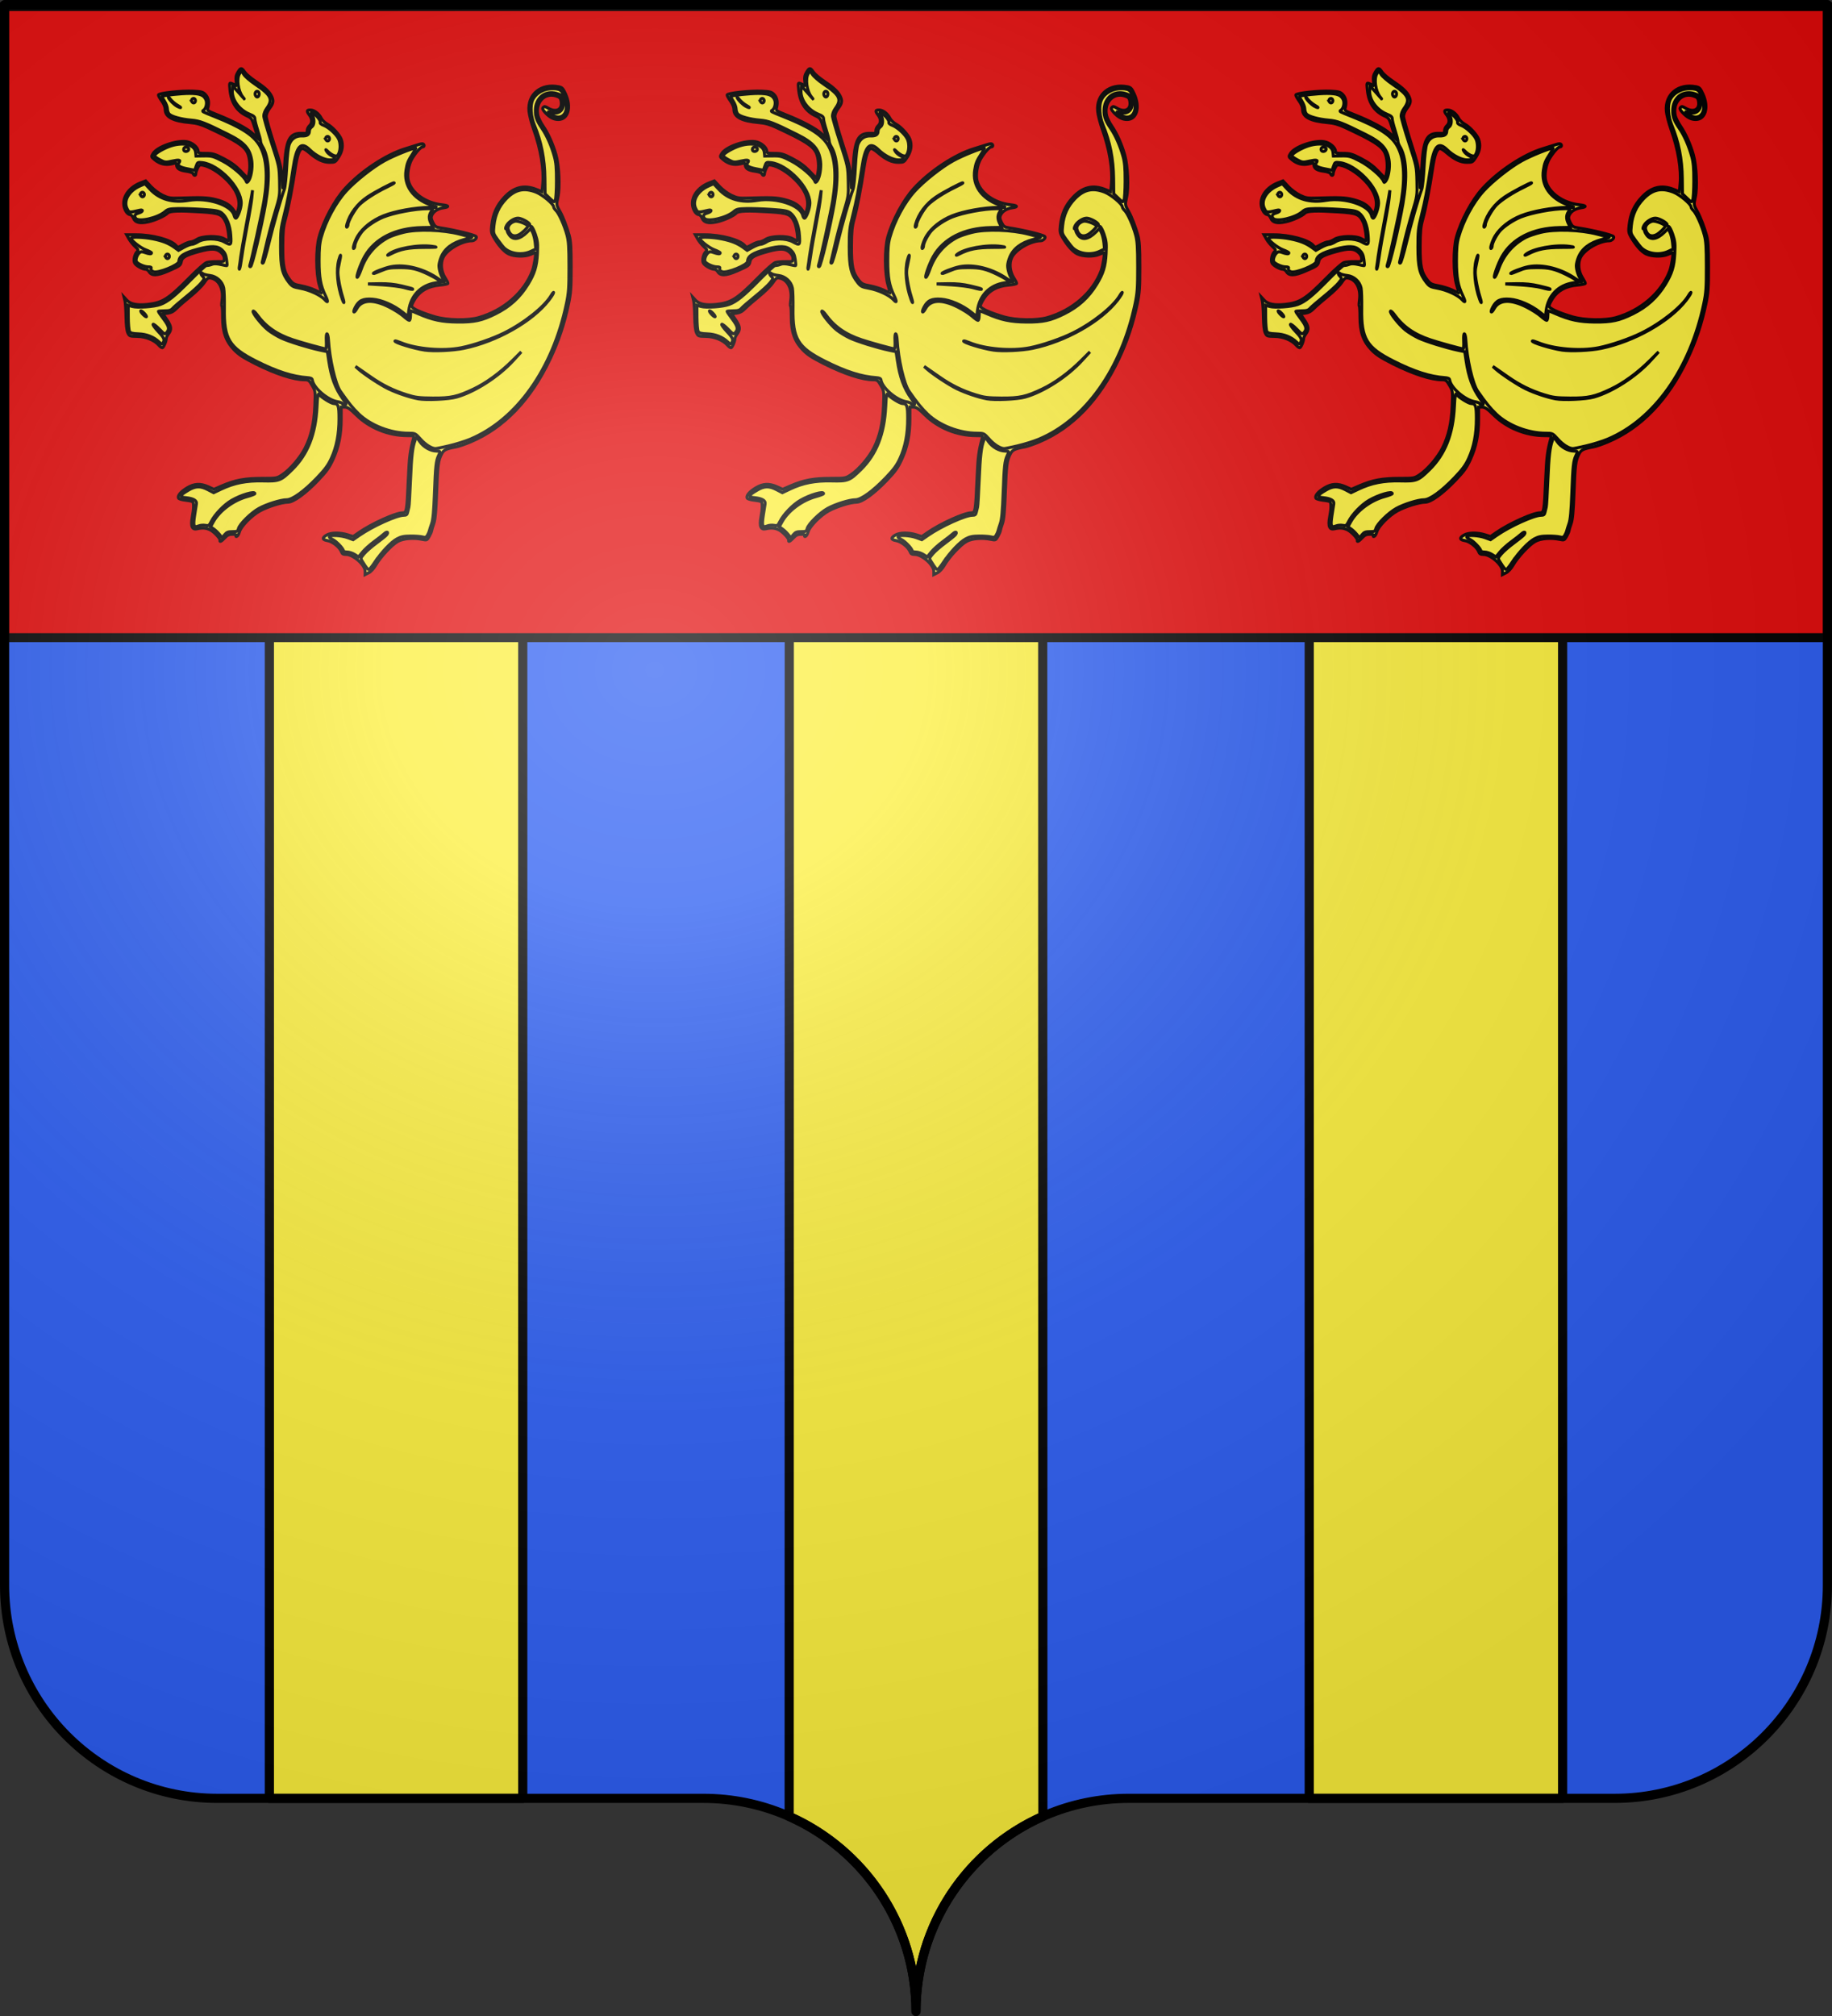 <svg xmlns="http://www.w3.org/2000/svg" xmlns:xlink="http://www.w3.org/1999/xlink" width="600.003" height="660" version="1.0"><rect width="100%" height="100%" fill="#333333" stroke="none"/><desc>Flag of Canton of Valais (Wallis)</desc><defs><radialGradient xlink:href="#a" id="b" cx="285.186" cy="200.448" r="300" fx="285.186" fy="200.448" gradientTransform="matrix(1.551 0 0 1.35 -152.894 151.099)" gradientUnits="userSpaceOnUse"/><linearGradient id="a"><stop offset="0" style="stop-color:white;stop-opacity:.314"/><stop offset=".19" style="stop-color:white;stop-opacity:.251"/><stop offset=".6" style="stop-color:#6b6b6b;stop-opacity:.125"/><stop offset="1" style="stop-color:black;stop-opacity:.125"/></linearGradient></defs><g style="display:inline"><g style="fill:#2b5df2"><g style="fill:#2b5df2;stroke:none;display:inline"><path d="M375 860.862c0-38.504 31.203-69.753 69.65-69.753h159.2c38.447 0 69.65-31.25 69.65-69.754V203.862h-597v517.493c0 38.504 31.203 69.754 69.65 69.754h159.2c38.447 0 69.65 31.25 69.65 69.753" style="fill:#2b5df2;fill-opacity:1;fill-rule:nonzero;stroke:none;stroke-width:3;stroke-linecap:round;stroke-linejoin:round;stroke-miterlimit:4;stroke-dasharray:none;stroke-dashoffset:0;stroke-opacity:1;display:inline" transform="translate(-75 -202.362)"/></g></g></g><g style="display:inline"><path d="M343.607 594.664 343.537 1.5h-82.954l-.053 593.172c24.453 10.83 41.53 35.344 41.53 63.828 0-28.491 17.085-53.01 41.547-63.836M430.85 1.5v587.247h82.985V2.403c-31.623.663-40.422 1.135-82.985-.903M173.27 588.747V1.5H90.285v587.247z" style="fill:#fcef3c;fill-opacity:1;fill-rule:nonzero;stroke:#000;stroke-width:3;stroke-linecap:round;stroke-linejoin:round;stroke-miterlimit:4;stroke-dasharray:none;stroke-dashoffset:0;stroke-opacity:1;display:inline" transform="translate(-2.06)"/><g style="display:inline"><path d="M1.465 2.153v206.6h597.07V2.153z" style="opacity:1;fill:#e20909;fill-opacity:1;fill-rule:evenodd;stroke:#000;stroke-width:2.931;stroke-linejoin:miter;stroke-miterlimit:4;stroke-dasharray:none;stroke-opacity:1"/><g style="fill:#fcef3c;fill-opacity:1;stroke:#000;stroke-width:2.578;stroke-miterlimit:4;stroke-dasharray:none;stroke-opacity:1"><path d="M395.534 656.684c0-5.305-10.403-14.12-16.664-14.12-2.618 0-3.585-.524-4.264-2.311-1.432-3.764-7.73-8.61-12.098-9.309-4.762-.761-5.049-2.26-.887-4.63 3.803-2.164 11.825-2.282 18.502-.273l4.907 1.477 5.12-3.399c11.158-7.408 32.325-16.554 38.313-16.554 3.62 0 3.833-1.192 5.092-28.521.866-18.788 1.48-23.39 4.57-34.23.615-2.155.389-2.25-5.386-2.25-16.576 0-33.4-6.501-44.903-17.353-5.594-5.277-7.69-6.646-10.174-6.646h-3.128v10.042c0 13.145-2.196 23.5-7.2 33.958-3.363 7.025-5.65 10.077-13.184 17.594-11.247 11.22-21.64 18.406-26.625 18.406-5.231 0-17.64 3.701-24.484 7.303-7.46 3.926-16.77 13.003-18.072 17.618-.53 1.882-1.583 3.628-2.34 3.88-.83.277-1.097.011-.675-.672.473-.765-.55-1.13-3.174-1.13-2.997 0-4.521.679-6.746 3-2.796 2.92-4.756 3.898-4.25 2.124.392-1.375-4.873-6.877-8.255-8.626-3.576-1.85-7.215-2.196-11.732-1.117-4.607 1.1-6.003-2.07-4.408-10.013 1.42-7.069 1.466-12.051.12-12.883-.565-.349-3.465-.886-6.445-1.194s-5.635-1.122-5.9-1.81c-.787-2.053 2.184-5.333 7.69-8.491 6.298-3.612 11.764-3.87 18.71-.881l4.9 2.108 7.285-3c11.343-4.672 20.013-6.216 34.895-6.216 13.05 0 13.274-.039 18.01-3.077 6.934-4.45 15.842-14.42 20.063-22.455 5.316-10.12 7.863-20.721 8.52-35.468.555-12.439.544-12.524-2.315-17.25-2.599-4.297-3.228-4.75-6.582-4.75-9.696 0-25.82-5.043-43.677-13.66-10.365-5.001-14.534-7.62-18.545-11.646-7.25-7.277-10.084-14.99-10.084-27.444 0-5.088-.257-9.25-.57-9.25-.315 0-.244-2.363.156-5.25 1.29-9.305-2.718-16.927-9.626-18.308-2.657-.532-3.305-.116-6.184 3.969-1.77 2.51-7.159 7.606-11.977 11.326s-10.344 8.317-12.28 10.217c-2.532 2.485-4.714 3.607-7.779 4l-4.26.546 3.51 4.926c4.012 5.63 4.345 8.243 1.51 11.846-1.1 1.399-2 3.115-2 3.814 0 2.505-2.424 7.914-3.546 7.914-.63 0-2.001-.95-3.049-2.109-3.938-4.357-11.426-7.287-18.905-7.397-6.717-.099-7.058-.222-8.43-3.049-.92-1.895-1.489-6.69-1.595-13.445-.09-5.775-.51-11.85-.932-13.5l-.768-3 2.594 2.685c3.123 3.235 9.063 4.354 18.162 3.422 13.044-1.337 18.384-4.587 36.557-22.252 7.367-7.16 13.796-12.572 15.5-13.046 1.602-.445 5.724-.768 9.162-.717 6.176.092 6.25.06 6.25-2.66 0-1.848-1.013-3.607-3.077-5.344-3.801-3.198-8.388-3.338-18.923-.574-11.44 3-15.026 4.863-15.681 8.142-.73 3.647-1.224 3.998-11.715 8.334-9.724 4.02-14.562 4.152-16.867.46-.67-1.073-1.995-1.95-2.944-1.95-2.705 0-8.312-3-9.669-5.173-1.402-2.246-.059-7.807 2.373-9.825 1.155-.958.815-1.668-1.973-4.115-1.852-1.627-4.288-4.517-5.412-6.422l-2.045-3.465h8.379c14.275 0 30.74 4.233 35.07 9.017 1.603 1.772 1.811 1.752 6.22-.592 2.51-1.334 5.507-2.427 6.663-2.43 1.156-.001 3.676-.981 5.601-2.176 4.634-2.878 18.748-3.199 23.7-.539 1.76.946 3.51 1.72 3.89 1.72 1.31 0-.402-11.95-2.242-15.654-3.354-6.747-5.665-7.671-21.625-8.645-19.632-1.198-27.647-.92-29.591 1.024-2.378 2.378-10.98 6.099-16.984 7.346-7.552 1.57-11.622.612-13.158-3.096-.708-1.71-1.983-2.975-2.996-2.975-.97 0-2.502-1.127-3.405-2.505-5.611-8.563.2-19.548 12.815-24.223l4.419-1.638 4.618 4.752c2.54 2.613 7.192 5.934 10.339 7.38 5.054 2.323 6.768 2.596 14.72 2.344 20.049-.636 25.21-.425 32.269 1.319 8.24 2.035 12.705 4.666 15.859 9.346l2.175 3.228 1.099-3.15c2.97-8.523-.497-17.439-10.374-26.679-6.398-5.985-14.342-10.613-20.196-11.767-2.803-.553-3.35-.272-4.75 2.434-.87 1.683-1.582 3.757-1.582 4.609 0 1.942-1.601 2.03-2.331.13-.33-.862-2.756-1.697-6.157-2.122-5.889-.736-8.512-2.397-8.512-5.391 0-1.606-.46-1.685-4.48-.765-5.324 1.218-10.501-.045-14.972-3.654-2.932-2.366-2.94-2.401-1.167-5.107 3.677-5.613 20.558-11.27 29.593-9.917 4.877.73 10.025 4.863 10.027 8.049.001 1.59.885 1.827 6.831 1.83 6.058.002 7.837.5 15.749 4.416 6.4 3.167 10.67 6.162 15.117 10.603l6.198 6.189 1.036-4.832c1.155-5.383.47-13.02-1.521-16.981-2.951-5.868-10-10.15-34.911-21.214-5.847-2.597-10.018-3.717-15.5-4.163-15.07-1.228-22-4.703-22-11.032 0-1.927-1.144-4.645-2.972-7.061-1.635-2.16-2.985-4.437-3-5.059-.039-1.564 20.385-3.718 30.706-3.239 7.209.335 8.55.7 10.774 2.923 2.639 2.639 3.383 6.53 2.104 11.002-.702 2.454-.38 2.688 8.078 5.885 14.282 5.398 26.506 11.6 31.461 15.961l4.63 4.076-2.763-8.592c-2.672-8.31-2.906-8.656-7.14-10.548-8.809-3.935-13.743-11.118-14.832-21.592-.622-5.981-.561-6.227 1.402-5.628 1.128.345 2.613 1.076 3.3 1.625.972.778 1.125.036.695-3.372-.423-3.349-.075-5.13 1.488-7.62 2.53-4.03 3.362-4.052 6.135-.158 1.21 1.7 5.404 5.126 9.318 7.61 8.297 5.269 12.242 8.74 14.205 12.498 2.078 3.977 1.751 6.097-1.589 10.3-1.826 2.297-3 4.947-3 6.771 0 1.648 2.98 11.824 6.623 22.613 5.734 16.981 6.693 20.862 7.138 28.894.283 5.104.698 9.095.923 8.87.225-.224.814-7.88 1.309-17.012 1.28-23.638 4.268-29.33 15.216-28.985 4.438.14 4.791-.027 4.791-2.26 0-1.326.9-3.182 2-4.123 2.552-2.185 2.552-5.752 0-8.996-2.694-3.425-2.523-4.272.865-4.272 3.413 0 7.599 3.062 9.676 7.078.825 1.596 3.21 3.774 5.298 4.84 4.296 2.191 10.773 8.93 12.206 12.699 1.833 4.822 1.108 9.808-2.14 14.711-2.99 4.515-3.259 4.672-8.04 4.672-5.8 0-11.264-2.469-18.154-8.2-2.633-2.192-5.422-3.741-6.197-3.444-2.542.975-4.326 6.061-6.03 17.188-2.352 15.376-6.06 33.623-8.628 42.456-1.782 6.133-2.195 10.232-2.268 22.5-.099 16.821 1.116 22.258 6.406 28.676 2.597 3.15 3.845 3.762 9.742 4.777 3.72.64 9.18 2.262 12.135 3.605s5.498 2.442 5.653 2.442-.68-3.038-1.856-6.75c-2.935-9.265-3.06-30.59-.237-40.25 4.126-14.12 13.66-31.107 22.929-40.854 13.88-14.597 36.093-28.644 53.14-33.605 4.95-1.44 10.303-3.037 11.897-3.549 1.593-.511 3.28-.692 3.75-.402 1.314.813 1.01 2.41-.46 2.41-1.622 0-5.574 4.168-9.088 9.588-3.29 5.073-4.87 13.845-3.434 19.049 2.809 10.17 15.124 18.608 29.297 20.07 6.518.673 7.18 1.809 1.5 2.57-4.865.653-8.668 2.983-10.139 6.211-.868 1.906-.69 3.147.89 6.19 1.762 3.396 2.504 3.885 6.881 4.53 12.586 1.857 29.62 5.82 31.18 7.254 1.095 1.007-1.455 3.538-3.565 3.538-8.88 0-22.016 7.24-25.467 14.037-2.442 4.81-1.777 11.8 1.609 16.917 1.457 2.201 2.649 4.397 2.649 4.88 0 .481-3.255 1.148-7.234 1.482-9.781.82-16.932 4.506-21.426 11.043-1.837 2.672-3.34 5.63-3.34 6.572 0 1.992 8.116 5.594 20.5 9.1 10.572 2.992 28.88 3.321 38.5.692 22.065-6.032 40.12-21.092 47.318-39.471 1.658-4.233 3.422-15.252 2.442-15.252-.284 0-2.131.675-4.106 1.5-4.95 2.068-14.229 1.876-19.235-.398-4.072-1.85-9.052-7.216-13.361-14.398-1.951-3.252-2.181-4.612-1.606-9.5 1.162-9.869 4.403-16.804 11.048-23.64 8.466-8.71 17.488-10.84 28.374-6.704l4.895 1.86.626-6.61c1.165-12.305-1.792-29.249-7.996-45.811-1.992-5.32-3.856-12.25-4.142-15.4-1.284-14.164 10.543-23.41 26.188-20.476 3.087.58 3.873 1.373 6.171 6.23 5.24 11.076 2.183 21.232-6.416 21.315-4.076.039-7.8-1.843-11.643-5.886-2.294-2.412-2.678-3.361-1.74-4.299.937-.937 1.807-.848 3.943.408 7.394 4.346 13.171 1.587 11.815-5.643-.512-2.732-1.244-3.432-4.651-4.453-10.115-3.03-18.466 6.003-15.628 16.905.5 1.925 2.509 5.734 4.461 8.466 4.473 6.257 8.719 15.288 11.356 24.153 2.755 9.261 3.61 27.682 1.668 35.94-1.461 6.212-1.421 6.44 2.17 12.44 2.282 3.811 5.882 12.815 7.798 19.5 1.371 4.787 1.722 10.147 1.735 26.5.014 17.753-.293 21.908-2.292 31-3.72 16.922-8.82 31.535-16.227 46.5-16.999 34.344-40.727 57.971-70.062 69.764-4.729 1.901-10.354 3.772-12.5 4.158-9.525 1.71-11.16 2.5-13.147 6.342-2.873 5.558-3.287 8.728-4.205 32.237-.623 15.94-1.271 22.663-2.51 26-.917 2.475-1.754 5.175-1.857 6-.104.825-1.088 2.999-2.187 4.831-1.905 3.179-2.18 3.294-5.997 2.513-7.701-1.576-16.652-.908-21.486 1.605-5.321 2.766-15.421 13.085-19.564 19.988-1.744 2.907-4.278 5.553-6.2 6.473l-3.25 1.557z" style="fill:#fcef3c;fill-opacity:1;stroke:#000;stroke-width:2.578;stroke-miterlimit:4;stroke-dasharray:none;stroke-opacity:1" transform="matrix(.372 0 0 .389 -27.567 -68.444)"/><path d="M404.213 648.948c5.932-8.47 14.161-16.742 19.363-19.462 3.479-1.818 6.106-2.34 11.958-2.376 4.125-.025 8.85.302 10.5.727 2.468.636 3.235.394 4.33-1.363.73-1.175 1.5-2.873 1.71-3.773s1.12-3.661 2.026-6.136c1.205-3.296 1.87-10.255 2.485-26 .88-22.545 1.367-26.775 3.592-31.2 1.854-3.69 1.8-3.797-1.893-3.822-5.095-.035-11.324-3.408-14.572-7.89l-2.945-4.066-1.093 2.739c-2.315 5.8-3.207 13.085-4.111 33.594-.515 11.682-1.145 21.893-1.4 22.692s-.733 2.69-1.065 4.203c-.49 2.234-1.15 2.75-3.523 2.75-6.194 0-27.367 9.175-39.041 16.917l-5.5 3.648-5-1.739c-5.448-1.895-15.023-2.408-15.981-.857-.33.534.888 1.592 2.706 2.351 3.26 1.363 9.775 7.837 9.775 9.714 0 .531 1.462.967 3.25.97 1.787.001 4.762.925 6.61 2.051l3.36 2.048 3.479-4.065c1.913-2.235 6.477-6.162 10.14-8.726s7.672-5.56 8.907-6.658c2.496-2.218 4.262-1.574 2.269.827-.699.842-4.715 3.944-8.925 6.894s-9.126 7.04-10.925 9.09c-3.214 3.66-3.241 3.77-1.552 6.38 3.583 5.537 4.918 7.078 5.887 6.796.55-.16 2.88-2.976 5.179-6.258zM278.717 623.398c4.141 0 4.711-.275 5.282-2.549.941-3.75 11.138-13.347 18.042-16.981 6.843-3.602 19.253-7.303 24.484-7.303 4.986 0 15.383-7.188 26.62-18.406 7.195-7.182 9.86-10.672 12.677-16.594 4.565-9.602 6.712-20.24 6.712-33.258 0-10.873-.66-12.742-4.504-12.742-2.308 0-11.297-5.346-13.073-7.774-.853-1.167-1.254 1.269-1.707 10.374-1.147 23.087-8.17 40.103-21.847 52.937-10.007 9.39-11.413 9.91-25.873 9.582-14.463-.328-25.193 1.683-36.615 6.862l-6.7 3.038-5.037-2.51c-6.59-3.284-10.94-3.181-17.193.405-8.097 4.645-8.443 5.703-2.08 6.36 6.613.683 9.699 2.432 9.164 5.194-.216 1.117-.942 5.542-1.614 9.832-1.395 8.911-.804 10.366 3.54 8.715 1.532-.583 4.193-.798 5.912-.477 2.838.528 3.312.23 5.124-3.228 3.14-5.992 11.362-14.137 17.963-17.793 8.457-4.684 20.54-8.06 20.54-5.739 0 .428-3.038 1.563-6.75 2.523-12.062 3.116-24.272 11.761-29.705 21.03l-2.585 4.412 2.707 1.774c1.489.976 3.779 3.048 5.089 4.604l2.381 2.83 2.202-2.559c1.773-2.062 3.103-2.56 6.844-2.56z" style="fill:#fcef3c;fill-opacity:1;stroke:#000;stroke-width:2.578;stroke-miterlimit:4;stroke-dasharray:none;stroke-opacity:1" transform="matrix(.372 0 0 .389 -27.567 -68.444)"/><path d="M469.534 551.154c5.775-1.286 14.1-3.783 18.5-5.55 40.957-16.447 72.606-59.063 84.692-114.04 1.999-9.092 2.306-13.247 2.292-31-.013-16.638-.354-21.7-1.81-26.872-2.258-8.028-7.056-18.258-9.673-20.626-1.1-.996-2.001-2.35-2.001-3.007 0-2.368-9.938-10.328-15.485-12.403-10.582-3.96-18.356-2.303-26.312 5.606-6.322 6.286-9.74 13.468-10.708 22.502-.703 6.568-.687 6.625 3.266 11.95 2.185 2.943 4.836 6.12 5.892 7.062 5.53 4.932 15.763 6.144 23.236 2.753l4.388-1.99-.555-5.375c-.305-2.956-1.305-6.826-2.223-8.601l-1.668-3.227-3.166 2.994c-6.398 6.052-12.125 7.007-15.592 2.6-1.14-1.45-2.073-3.25-2.073-4 0-.751-.475-1.365-1.057-1.365-.584 0-.268-1.334.707-2.984 1.817-3.077 6.75-6.033 10.001-5.994 3.172.037 10.349 3.802 10.349 5.429 0 .852.592 1.549 1.315 1.549s2.357 2.951 3.63 6.56c2.005 5.678 2.249 7.86 1.813 16.25-.557 10.713-2.48 16.725-8.22 25.698-7.211 11.272-16.188 19.064-28.855 25.046-11.831 5.587-18.47 6.958-33.183 6.852-13.787-.1-22.291-1.817-34.72-7.015-3.146-1.315-5.958-2.391-6.25-2.391s-.53 1.8-.53 4c0 2.222-.485 4-1.091 4-.6 0-2.963-1.611-5.25-3.58-2.287-1.968-7.882-5.386-12.432-7.596-13.972-6.786-24.102-6.358-28.43 1.2-2.578 4.502-3.953 3.566-1.464-.997 3.154-5.782 6.836-7.428 15.264-6.822 7.9.569 18.84 5.12 26.537 11.04l4.634 3.564.671-5.061c1.672-12.607 10.746-21.462 23.893-23.318l4.833-.682-2.833-1.934c-1.557-1.064-5.307-3.074-8.332-4.468-10.16-4.68-14.992-5.77-25.5-5.752-8.517.015-10.957.412-16.452 2.677-3.548 1.462-6.6 2.51-6.78 2.33-.721-.721 10.128-4.743 15.507-5.749 12.618-2.359 29.507 1.814 42.045 10.386 4.483 3.065 6.626 3.074 3.982.018-1.948-2.253-3.802-7.774-3.802-11.323 0-1.522.846-4.717 1.88-7.1 3.115-7.183 9.8-12.055 20.32-14.81 4.015-1.053 7.074-1.938 6.798-1.968-.277-.03-5.002-1.195-10.5-2.587-14.806-3.75-37.577-4.462-49.789-1.558-4.835 1.15-10.685 3.042-13 4.204-11.489 5.769-19.877 15.132-24.164 26.97-1.26 3.482-2.806 6.503-3.434 6.712-1.533.511 2.782-11.232 6.39-17.387 8.937-15.25 27.231-24.088 50.687-24.484l9.477-.16-1.867-3.633c-2.021-3.935-1.705-7.454.935-10.382 1.481-1.644 1.269-1.75-3.506-1.75-10.898 0-29.542 3.345-39.08 7.012-6.498 2.498-14.707 7.707-18.295 11.608-3.177 3.456-6.852 10.19-6.852 12.556 0 .938-.415 1.962-.922 2.276-1.522.94.92-6.493 3.406-10.37 4.51-7.032 12.83-13.29 22.732-17.097 9.962-3.83 27.98-6.948 40.606-7.027l6.678-.042-6-2.105c-15.534-5.45-23.598-16.419-21.51-29.255.966-5.93 1.796-7.843 6.206-14.306 1.595-2.338 2.677-4.25 2.404-4.25-2.925 0-19.284 6.32-27.42 10.595-10.296 5.407-25.814 17.132-33.82 25.55-9.204 9.68-17.869 25.037-21.922 38.855-1.464 4.99-1.905 9.636-1.897 20 .01 14.006 1.291 20.704 5.586 29.21 2.598 5.146 2.34 6.585-.612 3.4-3.53-3.808-13.533-8.264-21.614-9.627-6.086-1.027-7.263-1.599-9.923-4.824-6.005-7.28-7.426-12.94-7.446-29.66-.016-13.687.26-16.05 3.153-27 3.259-12.336 5.05-21.304 7.867-39.39 2.973-19.086 6.876-23.158 14.923-15.568 5.113 4.822 12.608 8.459 17.433 8.459 5.176 0 5.977-1.486 1.856-3.442-1.805-.857-3.897-2.57-4.648-3.808-1.194-1.967-1.003-1.912 1.509.428 1.581 1.474 4.028 2.964 5.437 3.311 2.1.519 2.775.163 3.75-1.975 1.607-3.527 1.497-9.016-.247-12.39-2.027-3.919-8.678-9.674-12.977-11.229-2.397-.867-3.46-1.789-3.11-2.7.293-.763-1-2.917-2.873-4.79-3.894-3.895-6.6-4.664-4.162-1.183 2.246 3.206 2.012 8.476-.443 10.01-1.1.687-2 2.21-2 3.386 0 3.067-2.012 4.315-6.658 4.13-5.113-.204-9.037 2.277-10.988 6.947-.917 2.195-1.802 9.475-2.33 19.172-.469 8.598-1.378 16.983-2.02 18.633-3.24 8.317-9.698 29.85-13.482 44.954-2.336 9.324-4.76 17.125-5.385 17.333-.626.209-.939-.22-.695-.954.244-.733 1.83-7.183 3.522-14.333 1.693-7.15 5.092-19.367 7.554-27.147 4.435-14.024 4.472-14.255 4.158-26.5-.314-12.28-.356-12.47-7.065-32.174-3.712-10.902-6.786-21.12-6.83-22.708-.048-1.67 1.012-4.323 2.515-6.292 5.826-7.64 4.022-11.294-10.062-20.38-4.562-2.942-9.138-6.738-10.17-8.434l-1.875-3.084-1.71 2.611c-2.72 4.152-1.25 14.59 2.734 19.421 2.525 3.061 2.427 3.008-.58-.313-1.991-2.2-4.636-5.056-5.877-6.345l-2.256-2.345-.325 3.253c-.784 7.84 5.95 16.91 15.171 20.431 3.58 1.367 4.654 2.282 4.654 3.966 0 1.204 1.125 5.497 2.5 9.54s2.5 8.187 2.5 9.21.707 2.94 1.572 4.259c5.886 8.984 6.908 25.885 2.904 48.056-3.53 19.552-11.8 52.749-13.26 53.236-.673.224-1.01-.19-.752-.928 1.634-4.676 10.872-45.079 12.53-54.799 3.481-20.403 2.26-35.626-3.67-45.744-5.303-9.049-16.111-15.78-39.824-24.801-11.306-4.301-11.368-4.335-9.784-5.314 2.31-1.427 3.39-6.181 2.044-8.988-1.88-3.92-5.33-5.156-14.438-5.173-7.157-.013-23.287 1.629-24.121 2.455-.165.163.847 1.987 2.25 4.053 1.402 2.066 2.549 5.012 2.549 6.546s.703 3.491 1.561 4.35c2.179 2.178 10.565 4.38 19.439 5.103 7.732.63 11.686 2.092 32.729 12.11 14.33 6.821 19.246 12.221 20.613 22.643.718 5.476-.76 13.639-2.964 16.365-1.268 1.57-1.592 1.626-2.067.36-1.494-3.981-12.395-12.944-20.813-17.114-8.132-4.027-9.45-4.377-16.124-4.284l-7.27.102-.302-3.003c-.708-7.032-12.032-9.285-23.96-4.769-6.164 2.335-12.19 6.018-12.283 7.51-.032.517 2.08 2.04 4.693 3.385 4.518 2.325 5.05 2.383 10.775 1.168 6.257-1.328 8.024-.966 6.173 1.265-1.896 2.284.335 3.897 7.162 5.18l6.623 1.244 1.246-3.445c1.2-3.317 1.403-3.427 5.493-2.966 14.76 1.664 34.324 21.16 34.254 34.137-.023 4.284-3.203 12.59-4.82 12.59-.518 0-1.211-1.074-1.54-2.388-2.169-8.638-23.205-15.3-39.855-12.622-14.293 2.299-25.855-.891-34.146-9.422l-4.442-4.571-4.467 1.914c-9.735 4.173-14.62 12.49-11.21 19.085 1.78 3.443 1.738 3.438 10.752 1.395 3.846-.872 3.47 1.114-.422 2.23-3.525 1.01-4.261 2.144-2.846 4.38 2.27 3.584 19.369-.059 25.843-5.506 2.396-2.017 3.993-2.378 11.234-2.54 4.643-.104 14.612.213 22.154.705 11.26.735 14.212 1.257 16.5 2.92 4.423 3.213 7.53 10.534 8.075 19.026.538 8.377.338 8.547-6.078 5.194-5.904-3.085-17.677-3.067-22.71.035-1.925 1.187-4.445 2.16-5.601 2.162s-4.253 1.148-6.884 2.547l-4.783 2.543-3.616-2.497c-5.169-3.57-10.355-5.54-18.857-7.167-8.303-1.588-19.259-1.895-19.259-.539 0 1.923 8.142 8.085 12.93 9.785 2.788.99 5.07 2.145 5.07 2.566 0 1.077-2.168.952-5.872-.34-2.454-.855-3.528-.808-4.753.21-2 1.66-3.477 5.465-2.803 7.223.738 1.923 6.956 4.673 10.569 4.673 2.35 0 2.934.36 2.485 1.532-.398 1.037.289 1.865 2.128 2.564 3.894 1.48 22.186-5.583 22.26-8.596.112-4.56 4.364-7.2 16.71-10.382 11.765-3.031 17.428-2.848 21.39.692 2.369 2.117 3.334 4.03 3.908 7.75.419 2.717.61 5.103.424 5.302-.186.2-2.586-.176-5.334-.836-2.918-.7-5.956-.859-7.304-.383-2.363.835-3.295 1.04-5.659 1.241-.742.064-7.042 5.649-14 12.411-13.623 13.243-19.696 17.917-26.388 20.309-5.438 1.943-20.202 2.939-24.761 1.67l-3.5-.975.054 10.1c.03 5.555.511 10.913 1.071 11.907.803 1.425 2.48 1.86 7.946 2.061 7.23.267 13.56 2.686 18.232 6.97 1.961 1.797 2.44 1.892 3.234.636 1.72-2.718.991-4.382-4.228-9.667-2.856-2.891-4.87-5.578-4.477-5.971s2.871 1.41 5.507 4.006c4.622 4.553 4.854 4.655 6.477 2.861 2.62-2.895 2.042-5.245-2.817-11.434-2.474-3.152-4.499-5.965-4.499-6.25s2.405-.518 5.345-.518c4.171 0 5.763-.464 7.25-2.112 1.048-1.162 6.458-5.629 12.022-9.927s11.48-9.47 13.147-11.491c3.02-3.664 3.024-3.683 1.05-5.657-2.095-2.094-1.756-3.808.412-2.087.7.557 3.45 1.245 6.11 1.53 5.941.636 11.088 5.09 12.249 10.601.422 2.004.67 9.718.551 17.143-.408 25.519 4.237 32.877 27.993 44.34 18.176 8.771 32.201 13.08 45.281 13.911 2.755.175 3.98.738 4.148 1.905.949 6.616 13.426 16.925 22.192 18.335 2.337.377 4.25 1.095 4.25 1.596s.915.913 2.032.913c1.804 0 1.593-.59-1.883-5.25-6.485-8.694-10.075-18.06-12.198-31.823l-1.168-7.572-6.142-1.244c-10.541-2.135-27.86-7.285-34.581-10.285-3.543-1.58-8.726-4.599-11.519-6.708-5.495-4.149-14.257-14.735-13.13-15.863.382-.382 1.875.867 3.318 2.775 7.775 10.283 17.433 16.774 31.771 21.352 7.746 2.473 27.138 7.59 28.835 7.608.46.005.685-2.916.5-6.493-.208-4.033.045-6.377.665-6.172.55.181 1.118 2.32 1.263 4.752.978 16.465 6.033 37.451 10.503 43.598 7.01 9.64 11.091 14.452 16.353 19.276 10.45 9.58 28.011 16.049 43.567 16.049 5.917 0 6.08.076 10.662 4.974 4.381 4.686 9.77 7.943 13.152 7.95.825.002 6.225-1.049 12-2.335z" style="fill:#fcef3c;fill-opacity:1;stroke:#000;stroke-width:2.578;stroke-miterlimit:4;stroke-dasharray:none;stroke-opacity:1" transform="matrix(.372 0 0 .389 -27.567 -68.444)"/><path d="M442.194 511.58c-7.552-1.366-18.485-4.896-26.255-8.474-6.88-3.169-21.319-12.267-26.405-16.638l-2.5-2.149 2.5 1.61c1.375.885 6.282 4.152 10.905 7.26 10.165 6.832 19.814 11.396 31.695 14.99 7.731 2.339 10.739 2.705 22.9 2.787 16.1.109 21.667-1.063 36-7.578 11.033-5.015 23.398-13.64 33.999-23.72l7.999-7.603-7 7.31c-13.023 13.603-33.653 26.28-49.998 30.726-6.952 1.89-26.782 2.758-33.84 1.48zM447.922 470.581c-9.589-1.357-27.187-6.55-26.05-7.687.22-.222 2.598.46 5.282 1.515 13.749 5.404 36.873 7.267 52.88 4.262 10.707-2.01 27.628-7.564 37.822-12.414 17.823-8.48 35.711-22.128 41.538-31.692 1.173-1.925 2.134-2.98 2.136-2.342s-1.956 3.564-4.351 6.505c-14.474 17.768-45.618 34.606-74.628 40.348-9.497 1.88-26.7 2.627-34.629 1.505zM199.534 440.065c-1.292-1.375-1.899-2.5-1.349-2.5s2.057 1.125 3.349 2.5 1.899 2.5 1.349 2.5-2.057-1.125-3.349-2.5zM375.431 427.815c-4.25-11.101-5.523-24.854-3.063-33.101 1.965-6.588 2.225-4.535.394 3.114-1.394 5.83-1.442 7.787-.346 14.31.699 4.155 2.112 10.002 3.14 12.991 1.901 5.526 1.8 7.71-.125 2.686zM429.534 417.919c-3.025-.812-11.35-1.825-18.5-2.252l-13-.777 10.26-.163c7.201-.114 13.007.45 19.468 1.888 5.064 1.128 9.409 2.253 9.656 2.5.781.781-2.2.329-7.884-1.196zM284.853 400.065c.304-1.65.827-5.25 1.163-8s2.365-14 4.51-25 4.352-22.475 4.907-25.5l1.009-5.5-.548 6c-.302 3.3-2.098 13.65-3.992 23s-4.077 21.437-4.85 26.86-1.708 10.148-2.078 10.5-.425-.71-.121-2.36zM219.98 392.477c-1.03-1.667 1.287-3.58 2.667-2.2 1.154 1.154.432 3.288-1.113 3.288-.485 0-1.184-.49-1.554-1.088zM415.974 390.11c6.175-4.914 26.164-8.462 38.56-6.843 5.764.753 4.97.855-7 .9-14.022.054-20.778 1.322-29.47 5.534-2.615 1.268-3.349 1.411-2.09.41zM379.465 364.805c2.519-8.782 9.204-17.323 18.029-23.031 6.357-4.113 23.056-12.527 23.66-11.922.223.222-2.863 1.9-6.857 3.729-9.447 4.323-19.326 10.422-23.948 14.784-3.768 3.557-9.815 13.741-9.815 16.53 0 .854-.421 1.812-.936 2.13-.566.35-.619-.527-.133-2.22zM197.98 340.477c-1.03-1.667 1.287-3.58 2.667-2.2 1.154 1.154.432 3.288-1.113 3.288-.485 0-1.184-.49-1.554-1.088zM236.014 302.533c-.388-.629-.235-1.613.34-2.188 1.344-1.344 4.477-.172 3.93 1.47-.556 1.672-3.386 2.147-4.27.718zM360.98 293.477c-1.03-1.667 1.287-3.58 2.667-2.2 1.154 1.154.432 3.288-1.113 3.288-.485 0-1.184-.49-1.554-1.088zM230.034 265.398c-2.97-1.643-6.551-5.066-7.673-7.333-.544-1.1.213-.528 1.682 1.272s4.318 4.142 6.33 5.206c2.014 1.063 3.211 1.94 2.661 1.947s-1.9-.484-3-1.092zM242.98 261.477c-1.03-1.667 1.287-3.58 2.667-2.2 1.154 1.154.432 3.288-1.113 3.288-.485 0-1.184-.49-1.554-1.088zM298.87 255.997c-.834-2.172 1.282-4.214 2.797-2.7 1.28 1.28.487 4.268-1.133 4.268-.585 0-1.333-.706-1.664-1.568zM531.135 373.442c2.77-1.423 7.685-5.977 7.685-7.12 0-1.586-8.808-4.844-11.361-4.203-3.846.965-6.558 4.018-5.915 6.657 1.264 5.187 5.02 7.015 9.591 4.666zM563.982 328.065c.02-10.838-.402-15.469-1.866-20.5-2.627-9.02-6.584-17.607-10.856-23.553-4.59-6.39-5.937-9.876-5.86-15.176.152-10.591 8.664-17.063 18.734-14.244 3.845 1.077 4.541 1.712 5.541 5.05 2.266 7.561-2.553 13.007-9.75 11.02-4.256-1.175-4.296-.62-.141 1.914 10.37 6.322 16.806-3.948 10.497-16.748-1.68-3.407-2.753-4.361-5.48-4.873-9.05-1.698-18.46 2.282-21.74 9.192-2.25 4.743-1.601 13.766 1.506 20.95 6.15 14.212 9.153 28.696 9.328 44.975l.139 13.007 4 3.67c3.926 3.6 4.018 3.628 4.961 1.492.529-1.197.973-8.476.987-16.176z" style="fill:#fcef3c;fill-opacity:1;stroke:#000;stroke-width:2.578;stroke-miterlimit:4;stroke-dasharray:none;stroke-opacity:1" transform="matrix(.372 0 0 .389 -27.567 -68.444)"/></g><g style="fill:#fcef3c;fill-opacity:1;stroke:#000;stroke-width:2.578;stroke-miterlimit:4;stroke-dasharray:none;stroke-opacity:1;display:inline"><path d="M395.534 656.684c0-5.305-10.403-14.12-16.664-14.12-2.618 0-3.585-.524-4.264-2.311-1.432-3.764-7.73-8.61-12.098-9.309-4.762-.761-5.049-2.26-.887-4.63 3.803-2.164 11.825-2.282 18.502-.273l4.907 1.477 5.12-3.399c11.158-7.408 32.325-16.554 38.313-16.554 3.62 0 3.833-1.192 5.092-28.521.866-18.788 1.48-23.39 4.57-34.23.615-2.155.389-2.25-5.386-2.25-16.576 0-33.4-6.501-44.903-17.353-5.594-5.277-7.69-6.646-10.174-6.646h-3.128v10.042c0 13.145-2.196 23.5-7.2 33.958-3.363 7.025-5.65 10.077-13.184 17.594-11.247 11.22-21.64 18.406-26.625 18.406-5.231 0-17.64 3.701-24.484 7.303-7.46 3.926-16.77 13.003-18.072 17.618-.53 1.882-1.583 3.628-2.34 3.88-.83.277-1.097.011-.675-.672.473-.765-.55-1.13-3.174-1.13-2.997 0-4.521.679-6.746 3-2.796 2.92-4.756 3.898-4.25 2.124.392-1.375-4.873-6.877-8.255-8.626-3.576-1.85-7.215-2.196-11.732-1.117-4.607 1.1-6.003-2.07-4.408-10.013 1.42-7.069 1.466-12.051.12-12.883-.565-.349-3.465-.886-6.445-1.194s-5.635-1.122-5.9-1.81c-.787-2.053 2.184-5.333 7.69-8.491 6.298-3.612 11.764-3.87 18.71-.881l4.9 2.108 7.285-3c11.343-4.672 20.013-6.216 34.895-6.216 13.05 0 13.274-.039 18.01-3.077 6.934-4.45 15.842-14.42 20.063-22.455 5.316-10.12 7.863-20.721 8.52-35.468.555-12.439.544-12.524-2.315-17.25-2.599-4.297-3.228-4.75-6.582-4.75-9.696 0-25.82-5.043-43.677-13.66-10.365-5.001-14.534-7.62-18.545-11.646-7.25-7.277-10.084-14.99-10.084-27.444 0-5.088-.257-9.25-.57-9.25-.315 0-.244-2.363.156-5.25 1.29-9.305-2.718-16.927-9.626-18.308-2.657-.532-3.305-.116-6.184 3.969-1.77 2.51-7.159 7.606-11.977 11.326s-10.344 8.317-12.28 10.217c-2.532 2.485-4.714 3.607-7.779 4l-4.26.546 3.51 4.926c4.012 5.63 4.345 8.243 1.51 11.846-1.1 1.399-2 3.115-2 3.814 0 2.505-2.424 7.914-3.546 7.914-.63 0-2.001-.95-3.049-2.109-3.938-4.357-11.426-7.287-18.905-7.397-6.717-.099-7.058-.222-8.43-3.049-.92-1.895-1.489-6.69-1.595-13.445-.09-5.775-.51-11.85-.932-13.5l-.768-3 2.594 2.685c3.123 3.235 9.063 4.354 18.162 3.422 13.044-1.337 18.384-4.587 36.557-22.252 7.367-7.16 13.796-12.572 15.5-13.046 1.602-.445 5.724-.768 9.162-.717 6.176.092 6.25.06 6.25-2.66 0-1.848-1.013-3.607-3.077-5.344-3.801-3.198-8.388-3.338-18.923-.574-11.44 3-15.026 4.863-15.681 8.142-.73 3.647-1.224 3.998-11.715 8.334-9.724 4.02-14.562 4.152-16.867.46-.67-1.073-1.995-1.95-2.944-1.95-2.705 0-8.312-3-9.669-5.173-1.402-2.246-.059-7.807 2.373-9.825 1.155-.958.815-1.668-1.973-4.115-1.852-1.627-4.288-4.517-5.412-6.422l-2.045-3.465h8.379c14.275 0 30.74 4.233 35.07 9.017 1.603 1.772 1.811 1.752 6.22-.592 2.51-1.334 5.507-2.427 6.663-2.43 1.156-.001 3.676-.981 5.601-2.176 4.634-2.878 18.748-3.199 23.7-.539 1.76.946 3.51 1.72 3.89 1.72 1.31 0-.402-11.95-2.242-15.654-3.354-6.747-5.665-7.671-21.625-8.645-19.632-1.198-27.647-.92-29.591 1.024-2.378 2.378-10.98 6.099-16.984 7.346-7.552 1.57-11.622.612-13.158-3.096-.708-1.71-1.983-2.975-2.996-2.975-.97 0-2.502-1.127-3.405-2.505-5.611-8.563.2-19.548 12.815-24.223l4.419-1.638 4.618 4.752c2.54 2.613 7.192 5.934 10.339 7.38 5.054 2.323 6.768 2.596 14.72 2.344 20.049-.636 25.21-.425 32.269 1.319 8.24 2.035 12.705 4.666 15.859 9.346l2.175 3.228 1.099-3.15c2.97-8.523-.497-17.439-10.374-26.679-6.398-5.985-14.342-10.613-20.196-11.767-2.803-.553-3.35-.272-4.75 2.434-.87 1.683-1.582 3.757-1.582 4.609 0 1.942-1.601 2.03-2.331.13-.33-.862-2.756-1.697-6.157-2.122-5.889-.736-8.512-2.397-8.512-5.391 0-1.606-.46-1.685-4.48-.765-5.324 1.218-10.501-.045-14.972-3.654-2.932-2.366-2.94-2.401-1.167-5.107 3.677-5.613 20.558-11.27 29.593-9.917 4.877.73 10.025 4.863 10.027 8.049.001 1.59.885 1.827 6.831 1.83 6.058.002 7.837.5 15.749 4.416 6.4 3.167 10.67 6.162 15.117 10.603l6.198 6.189 1.036-4.832c1.155-5.383.47-13.02-1.521-16.981-2.951-5.868-10-10.15-34.911-21.214-5.847-2.597-10.018-3.717-15.5-4.163-15.07-1.228-22-4.703-22-11.032 0-1.927-1.144-4.645-2.972-7.061-1.635-2.16-2.985-4.437-3-5.059-.039-1.564 20.385-3.718 30.706-3.239 7.209.335 8.55.7 10.774 2.923 2.639 2.639 3.383 6.53 2.104 11.002-.702 2.454-.38 2.688 8.078 5.885 14.282 5.398 26.506 11.6 31.461 15.961l4.63 4.076-2.763-8.592c-2.672-8.31-2.906-8.656-7.14-10.548-8.809-3.935-13.743-11.118-14.832-21.592-.622-5.981-.561-6.227 1.402-5.628 1.128.345 2.613 1.076 3.3 1.625.972.778 1.125.036.695-3.372-.423-3.349-.075-5.13 1.488-7.62 2.53-4.03 3.362-4.052 6.135-.158 1.21 1.7 5.404 5.126 9.318 7.61 8.297 5.269 12.242 8.74 14.205 12.498 2.078 3.977 1.751 6.097-1.589 10.3-1.826 2.297-3 4.947-3 6.771 0 1.648 2.98 11.824 6.623 22.613 5.734 16.981 6.693 20.862 7.138 28.894.283 5.104.698 9.095.923 8.87.225-.224.814-7.88 1.309-17.012 1.28-23.638 4.268-29.33 15.216-28.985 4.438.14 4.791-.027 4.791-2.26 0-1.326.9-3.182 2-4.123 2.552-2.185 2.552-5.752 0-8.996-2.694-3.425-2.523-4.272.865-4.272 3.413 0 7.599 3.062 9.676 7.078.825 1.596 3.21 3.774 5.298 4.84 4.296 2.191 10.773 8.93 12.206 12.699 1.833 4.822 1.108 9.808-2.14 14.711-2.99 4.515-3.259 4.672-8.04 4.672-5.8 0-11.264-2.469-18.154-8.2-2.633-2.192-5.422-3.741-6.197-3.444-2.542.975-4.326 6.061-6.03 17.188-2.352 15.376-6.06 33.623-8.628 42.456-1.782 6.133-2.195 10.232-2.268 22.5-.099 16.821 1.116 22.258 6.406 28.676 2.597 3.15 3.845 3.762 9.742 4.777 3.72.64 9.18 2.262 12.135 3.605s5.498 2.442 5.653 2.442-.68-3.038-1.856-6.75c-2.935-9.265-3.06-30.59-.237-40.25 4.126-14.12 13.66-31.107 22.929-40.854 13.88-14.597 36.093-28.644 53.14-33.605 4.95-1.44 10.303-3.037 11.897-3.549 1.593-.511 3.28-.692 3.75-.402 1.314.813 1.01 2.41-.46 2.41-1.622 0-5.574 4.168-9.088 9.588-3.29 5.073-4.87 13.845-3.434 19.049 2.809 10.17 15.124 18.608 29.297 20.07 6.518.673 7.18 1.809 1.5 2.57-4.865.653-8.668 2.983-10.139 6.211-.868 1.906-.69 3.147.89 6.19 1.762 3.396 2.504 3.885 6.881 4.53 12.586 1.857 29.62 5.82 31.18 7.254 1.095 1.007-1.455 3.538-3.565 3.538-8.88 0-22.016 7.24-25.467 14.037-2.442 4.81-1.777 11.8 1.609 16.917 1.457 2.201 2.649 4.397 2.649 4.88 0 .481-3.255 1.148-7.234 1.482-9.781.82-16.932 4.506-21.426 11.043-1.837 2.672-3.34 5.63-3.34 6.572 0 1.992 8.116 5.594 20.5 9.1 10.572 2.992 28.88 3.321 38.5.692 22.065-6.032 40.12-21.092 47.318-39.471 1.658-4.233 3.422-15.252 2.442-15.252-.284 0-2.131.675-4.106 1.5-4.95 2.068-14.229 1.876-19.235-.398-4.072-1.85-9.052-7.216-13.361-14.398-1.951-3.252-2.181-4.612-1.606-9.5 1.162-9.869 4.403-16.804 11.048-23.64 8.466-8.71 17.488-10.84 28.374-6.704l4.895 1.86.626-6.61c1.165-12.305-1.792-29.249-7.996-45.811-1.992-5.32-3.856-12.25-4.142-15.4-1.284-14.164 10.543-23.41 26.188-20.476 3.087.58 3.873 1.373 6.171 6.23 5.24 11.076 2.183 21.232-6.416 21.315-4.076.039-7.8-1.843-11.643-5.886-2.294-2.412-2.678-3.361-1.74-4.299.937-.937 1.807-.848 3.943.408 7.394 4.346 13.171 1.587 11.815-5.643-.512-2.732-1.244-3.432-4.651-4.453-10.115-3.03-18.466 6.003-15.628 16.905.5 1.925 2.509 5.734 4.461 8.466 4.473 6.257 8.719 15.288 11.356 24.153 2.755 9.261 3.61 27.682 1.668 35.94-1.461 6.212-1.421 6.44 2.17 12.44 2.282 3.811 5.882 12.815 7.798 19.5 1.371 4.787 1.722 10.147 1.735 26.5.014 17.753-.293 21.908-2.292 31-3.72 16.922-8.82 31.535-16.227 46.5-16.999 34.344-40.727 57.971-70.062 69.764-4.729 1.901-10.354 3.772-12.5 4.158-9.525 1.71-11.16 2.5-13.147 6.342-2.873 5.558-3.287 8.728-4.205 32.237-.623 15.94-1.271 22.663-2.51 26-.917 2.475-1.754 5.175-1.857 6-.104.825-1.088 2.999-2.187 4.831-1.905 3.179-2.18 3.294-5.997 2.513-7.701-1.576-16.652-.908-21.486 1.605-5.321 2.766-15.421 13.085-19.564 19.988-1.744 2.907-4.278 5.553-6.2 6.473l-3.25 1.557z" style="fill:#fcef3c;fill-opacity:1;stroke:#000;stroke-width:2.578;stroke-miterlimit:4;stroke-dasharray:none;stroke-opacity:1" transform="matrix(.372 0 0 .389 158.684 -68.444)"/><path d="M404.213 648.948c5.932-8.47 14.161-16.742 19.363-19.462 3.479-1.818 6.106-2.34 11.958-2.376 4.125-.025 8.85.302 10.5.727 2.468.636 3.235.394 4.33-1.363.73-1.175 1.5-2.873 1.71-3.773s1.12-3.661 2.026-6.136c1.205-3.296 1.87-10.255 2.485-26 .88-22.545 1.367-26.775 3.592-31.2 1.854-3.69 1.8-3.797-1.893-3.822-5.095-.035-11.324-3.408-14.572-7.89l-2.945-4.066-1.093 2.739c-2.315 5.8-3.207 13.085-4.111 33.594-.515 11.682-1.145 21.893-1.4 22.692s-.733 2.69-1.065 4.203c-.49 2.234-1.15 2.75-3.523 2.75-6.194 0-27.367 9.175-39.041 16.917l-5.5 3.648-5-1.739c-5.448-1.895-15.023-2.408-15.981-.857-.33.534.888 1.592 2.706 2.351 3.26 1.363 9.775 7.837 9.775 9.714 0 .531 1.462.967 3.25.97 1.787.001 4.762.925 6.61 2.051l3.36 2.048 3.479-4.065c1.913-2.235 6.477-6.162 10.14-8.726s7.672-5.56 8.907-6.658c2.496-2.218 4.262-1.574 2.269.827-.699.842-4.715 3.944-8.925 6.894s-9.126 7.04-10.925 9.09c-3.214 3.66-3.241 3.77-1.552 6.38 3.583 5.537 4.918 7.078 5.887 6.796.55-.16 2.88-2.976 5.179-6.258zM278.717 623.398c4.141 0 4.711-.275 5.282-2.549.941-3.75 11.138-13.347 18.042-16.981 6.843-3.602 19.253-7.303 24.484-7.303 4.986 0 15.383-7.188 26.62-18.406 7.195-7.182 9.86-10.672 12.677-16.594 4.565-9.602 6.712-20.24 6.712-33.258 0-10.873-.66-12.742-4.504-12.742-2.308 0-11.297-5.346-13.073-7.774-.853-1.167-1.254 1.269-1.707 10.374-1.147 23.087-8.17 40.103-21.847 52.937-10.007 9.39-11.413 9.91-25.873 9.582-14.463-.328-25.193 1.683-36.615 6.862l-6.7 3.038-5.037-2.51c-6.59-3.284-10.94-3.181-17.193.405-8.097 4.645-8.443 5.703-2.08 6.36 6.613.683 9.699 2.432 9.164 5.194-.216 1.117-.942 5.542-1.614 9.832-1.395 8.911-.804 10.366 3.54 8.715 1.532-.583 4.193-.798 5.912-.477 2.838.528 3.312.23 5.124-3.228 3.14-5.992 11.362-14.137 17.963-17.793 8.457-4.684 20.54-8.06 20.54-5.739 0 .428-3.038 1.563-6.75 2.523-12.062 3.116-24.272 11.761-29.705 21.03l-2.585 4.412 2.707 1.774c1.489.976 3.779 3.048 5.089 4.604l2.381 2.83 2.202-2.559c1.773-2.062 3.103-2.56 6.844-2.56z" style="fill:#fcef3c;fill-opacity:1;stroke:#000;stroke-width:2.578;stroke-miterlimit:4;stroke-dasharray:none;stroke-opacity:1" transform="matrix(.372 0 0 .389 158.684 -68.444)"/><path d="M469.534 551.154c5.775-1.286 14.1-3.783 18.5-5.55 40.957-16.447 72.606-59.063 84.692-114.04 1.999-9.092 2.306-13.247 2.292-31-.013-16.638-.354-21.7-1.81-26.872-2.258-8.028-7.056-18.258-9.673-20.626-1.1-.996-2.001-2.35-2.001-3.007 0-2.368-9.938-10.328-15.485-12.403-10.582-3.96-18.356-2.303-26.312 5.606-6.322 6.286-9.74 13.468-10.708 22.502-.703 6.568-.687 6.625 3.266 11.95 2.185 2.943 4.836 6.12 5.892 7.062 5.53 4.932 15.763 6.144 23.236 2.753l4.388-1.99-.555-5.375c-.305-2.956-1.305-6.826-2.223-8.601l-1.668-3.227-3.166 2.994c-6.398 6.052-12.125 7.007-15.592 2.6-1.14-1.45-2.073-3.25-2.073-4 0-.751-.475-1.365-1.057-1.365-.584 0-.268-1.334.707-2.984 1.817-3.077 6.75-6.033 10.001-5.994 3.172.037 10.349 3.802 10.349 5.429 0 .852.592 1.549 1.315 1.549s2.357 2.951 3.63 6.56c2.005 5.678 2.249 7.86 1.813 16.25-.557 10.713-2.48 16.725-8.22 25.698-7.211 11.272-16.188 19.064-28.855 25.046-11.831 5.587-18.47 6.958-33.183 6.852-13.787-.1-22.291-1.817-34.72-7.015-3.146-1.315-5.958-2.391-6.25-2.391s-.53 1.8-.53 4c0 2.222-.485 4-1.091 4-.6 0-2.963-1.611-5.25-3.58-2.287-1.968-7.882-5.386-12.432-7.596-13.972-6.786-24.102-6.358-28.43 1.2-2.578 4.502-3.953 3.566-1.464-.997 3.154-5.782 6.836-7.428 15.264-6.822 7.9.569 18.84 5.12 26.537 11.04l4.634 3.564.671-5.061c1.672-12.607 10.746-21.462 23.893-23.318l4.833-.682-2.833-1.934c-1.557-1.064-5.307-3.074-8.332-4.468-10.16-4.68-14.992-5.77-25.5-5.752-8.517.015-10.957.412-16.452 2.677-3.548 1.462-6.6 2.51-6.78 2.33-.721-.721 10.128-4.743 15.507-5.749 12.618-2.359 29.507 1.814 42.045 10.386 4.483 3.065 6.626 3.074 3.982.018-1.948-2.253-3.802-7.774-3.802-11.323 0-1.522.846-4.717 1.88-7.1 3.115-7.183 9.8-12.055 20.32-14.81 4.015-1.053 7.074-1.938 6.798-1.968-.277-.03-5.002-1.195-10.5-2.587-14.806-3.75-37.577-4.462-49.789-1.558-4.835 1.15-10.685 3.042-13 4.204-11.489 5.769-19.877 15.132-24.164 26.97-1.26 3.482-2.806 6.503-3.434 6.712-1.533.511 2.782-11.232 6.39-17.387 8.937-15.25 27.231-24.088 50.687-24.484l9.477-.16-1.867-3.633c-2.021-3.935-1.705-7.454.935-10.382 1.481-1.644 1.269-1.75-3.506-1.75-10.898 0-29.542 3.345-39.08 7.012-6.498 2.498-14.707 7.707-18.295 11.608-3.177 3.456-6.852 10.19-6.852 12.556 0 .938-.415 1.962-.922 2.276-1.522.94.92-6.493 3.406-10.37 4.51-7.032 12.83-13.29 22.732-17.097 9.962-3.83 27.98-6.948 40.606-7.027l6.678-.042-6-2.105c-15.534-5.45-23.598-16.419-21.51-29.255.966-5.93 1.796-7.843 6.206-14.306 1.595-2.338 2.677-4.25 2.404-4.25-2.925 0-19.284 6.32-27.42 10.595-10.296 5.407-25.814 17.132-33.82 25.55-9.204 9.68-17.869 25.037-21.922 38.855-1.464 4.99-1.905 9.636-1.897 20 .01 14.006 1.291 20.704 5.586 29.21 2.598 5.146 2.34 6.585-.612 3.4-3.53-3.808-13.533-8.264-21.614-9.627-6.086-1.027-7.263-1.599-9.923-4.824-6.005-7.28-7.426-12.94-7.446-29.66-.016-13.687.26-16.05 3.153-27 3.259-12.336 5.05-21.304 7.867-39.39 2.973-19.086 6.876-23.158 14.923-15.568 5.113 4.822 12.608 8.459 17.433 8.459 5.176 0 5.977-1.486 1.856-3.442-1.805-.857-3.897-2.57-4.648-3.808-1.194-1.967-1.003-1.912 1.509.428 1.581 1.474 4.028 2.964 5.437 3.311 2.1.519 2.775.163 3.75-1.975 1.607-3.527 1.497-9.016-.247-12.39-2.027-3.919-8.678-9.674-12.977-11.229-2.397-.867-3.46-1.789-3.11-2.7.293-.763-1-2.917-2.873-4.79-3.894-3.895-6.6-4.664-4.162-1.183 2.246 3.206 2.012 8.476-.443 10.01-1.1.687-2 2.21-2 3.386 0 3.067-2.012 4.315-6.658 4.13-5.113-.204-9.037 2.277-10.988 6.947-.917 2.195-1.802 9.475-2.33 19.172-.469 8.598-1.378 16.983-2.02 18.633-3.24 8.317-9.698 29.85-13.482 44.954-2.336 9.324-4.76 17.125-5.385 17.333-.626.209-.939-.22-.695-.954.244-.733 1.83-7.183 3.522-14.333 1.693-7.15 5.092-19.367 7.554-27.147 4.435-14.024 4.472-14.255 4.158-26.5-.314-12.28-.356-12.47-7.065-32.174-3.712-10.902-6.786-21.12-6.83-22.708-.048-1.67 1.012-4.323 2.515-6.292 5.826-7.64 4.022-11.294-10.062-20.38-4.562-2.942-9.138-6.738-10.17-8.434l-1.875-3.084-1.71 2.611c-2.72 4.152-1.25 14.59 2.734 19.421 2.525 3.061 2.427 3.008-.58-.313-1.991-2.2-4.636-5.056-5.877-6.345l-2.256-2.345-.325 3.253c-.784 7.84 5.95 16.91 15.171 20.431 3.58 1.367 4.654 2.282 4.654 3.966 0 1.204 1.125 5.497 2.5 9.54s2.5 8.187 2.5 9.21.707 2.94 1.572 4.259c5.886 8.984 6.908 25.885 2.904 48.056-3.53 19.552-11.8 52.749-13.26 53.236-.673.224-1.01-.19-.752-.928 1.634-4.676 10.872-45.079 12.53-54.799 3.481-20.403 2.26-35.626-3.67-45.744-5.303-9.049-16.111-15.78-39.824-24.801-11.306-4.301-11.368-4.335-9.784-5.314 2.31-1.427 3.39-6.181 2.044-8.988-1.88-3.92-5.33-5.156-14.438-5.173-7.157-.013-23.287 1.629-24.121 2.455-.165.163.847 1.987 2.25 4.053 1.402 2.066 2.549 5.012 2.549 6.546s.703 3.491 1.561 4.35c2.179 2.178 10.565 4.38 19.439 5.103 7.732.63 11.686 2.092 32.729 12.11 14.33 6.821 19.246 12.221 20.613 22.643.718 5.476-.76 13.639-2.964 16.365-1.268 1.57-1.592 1.626-2.067.36-1.494-3.981-12.395-12.944-20.813-17.114-8.132-4.027-9.45-4.377-16.124-4.284l-7.27.102-.302-3.003c-.708-7.032-12.032-9.285-23.96-4.769-6.164 2.335-12.19 6.018-12.283 7.51-.032.517 2.08 2.04 4.693 3.385 4.518 2.325 5.05 2.383 10.775 1.168 6.257-1.328 8.024-.966 6.173 1.265-1.896 2.284.335 3.897 7.162 5.18l6.623 1.244 1.246-3.445c1.2-3.317 1.403-3.427 5.493-2.966 14.76 1.664 34.324 21.16 34.254 34.137-.023 4.284-3.203 12.59-4.82 12.59-.518 0-1.211-1.074-1.54-2.388-2.169-8.638-23.205-15.3-39.855-12.622-14.293 2.299-25.855-.891-34.146-9.422l-4.442-4.571-4.467 1.914c-9.735 4.173-14.62 12.49-11.21 19.085 1.78 3.443 1.738 3.438 10.752 1.395 3.846-.872 3.47 1.114-.422 2.23-3.525 1.01-4.261 2.144-2.846 4.38 2.27 3.584 19.369-.059 25.843-5.506 2.396-2.017 3.993-2.378 11.234-2.54 4.643-.104 14.612.213 22.154.705 11.26.735 14.212 1.257 16.5 2.92 4.423 3.213 7.53 10.534 8.075 19.026.538 8.377.338 8.547-6.078 5.194-5.904-3.085-17.677-3.067-22.71.035-1.925 1.187-4.445 2.16-5.601 2.162s-4.253 1.148-6.884 2.547l-4.783 2.543-3.616-2.497c-5.169-3.57-10.355-5.54-18.857-7.167-8.303-1.588-19.259-1.895-19.259-.539 0 1.923 8.142 8.085 12.93 9.785 2.788.99 5.07 2.145 5.07 2.566 0 1.077-2.168.952-5.872-.34-2.454-.855-3.528-.808-4.753.21-2 1.66-3.477 5.465-2.803 7.223.738 1.923 6.956 4.673 10.569 4.673 2.35 0 2.934.36 2.485 1.532-.398 1.037.289 1.865 2.128 2.564 3.894 1.48 22.186-5.583 22.26-8.596.112-4.56 4.364-7.2 16.71-10.382 11.765-3.031 17.428-2.848 21.39.692 2.369 2.117 3.334 4.03 3.908 7.75.419 2.717.61 5.103.424 5.302-.186.2-2.586-.176-5.334-.836-2.918-.7-5.956-.859-7.304-.383-2.363.835-3.295 1.04-5.659 1.241-.742.064-7.042 5.649-14 12.411-13.623 13.243-19.696 17.917-26.388 20.309-5.438 1.943-20.202 2.939-24.761 1.67l-3.5-.975.054 10.1c.03 5.555.511 10.913 1.071 11.907.803 1.425 2.48 1.86 7.946 2.061 7.23.267 13.56 2.686 18.232 6.97 1.961 1.797 2.44 1.892 3.234.636 1.72-2.718.991-4.382-4.228-9.667-2.856-2.891-4.87-5.578-4.477-5.971s2.871 1.41 5.507 4.006c4.622 4.553 4.854 4.655 6.477 2.861 2.62-2.895 2.042-5.245-2.817-11.434-2.474-3.152-4.499-5.965-4.499-6.25s2.405-.518 5.345-.518c4.171 0 5.763-.464 7.25-2.112 1.048-1.162 6.458-5.629 12.022-9.927s11.48-9.47 13.147-11.491c3.02-3.664 3.024-3.683 1.05-5.657-2.095-2.094-1.756-3.808.412-2.087.7.557 3.45 1.245 6.11 1.53 5.941.636 11.088 5.09 12.249 10.601.422 2.004.67 9.718.551 17.143-.408 25.519 4.237 32.877 27.993 44.34 18.176 8.771 32.201 13.08 45.281 13.911 2.755.175 3.98.738 4.148 1.905.949 6.616 13.426 16.925 22.192 18.335 2.337.377 4.25 1.095 4.25 1.596s.915.913 2.032.913c1.804 0 1.593-.59-1.883-5.25-6.485-8.694-10.075-18.06-12.198-31.823l-1.168-7.572-6.142-1.244c-10.541-2.135-27.86-7.285-34.581-10.285-3.543-1.58-8.726-4.599-11.519-6.708-5.495-4.149-14.257-14.735-13.13-15.863.382-.382 1.875.867 3.318 2.775 7.775 10.283 17.433 16.774 31.771 21.352 7.746 2.473 27.138 7.59 28.835 7.608.46.005.685-2.916.5-6.493-.208-4.033.045-6.377.665-6.172.55.181 1.118 2.32 1.263 4.752.978 16.465 6.033 37.451 10.503 43.598 7.01 9.64 11.091 14.452 16.353 19.276 10.45 9.58 28.011 16.049 43.567 16.049 5.917 0 6.08.076 10.662 4.974 4.381 4.686 9.77 7.943 13.152 7.95.825.002 6.225-1.049 12-2.335z" style="fill:#fcef3c;fill-opacity:1;stroke:#000;stroke-width:2.578;stroke-miterlimit:4;stroke-dasharray:none;stroke-opacity:1" transform="matrix(.372 0 0 .389 158.684 -68.444)"/><path d="M442.194 511.58c-7.552-1.366-18.485-4.896-26.255-8.474-6.88-3.169-21.319-12.267-26.405-16.638l-2.5-2.149 2.5 1.61c1.375.885 6.282 4.152 10.905 7.26 10.165 6.832 19.814 11.396 31.695 14.99 7.731 2.339 10.739 2.705 22.9 2.787 16.1.109 21.667-1.063 36-7.578 11.033-5.015 23.398-13.64 33.999-23.72l7.999-7.603-7 7.31c-13.023 13.603-33.653 26.28-49.998 30.726-6.952 1.89-26.782 2.758-33.84 1.48zM447.922 470.581c-9.589-1.357-27.187-6.55-26.05-7.687.22-.222 2.598.46 5.282 1.515 13.749 5.404 36.873 7.267 52.88 4.262 10.707-2.01 27.628-7.564 37.822-12.414 17.823-8.48 35.711-22.128 41.538-31.692 1.173-1.925 2.134-2.98 2.136-2.342s-1.956 3.564-4.351 6.505c-14.474 17.768-45.618 34.606-74.628 40.348-9.497 1.88-26.7 2.627-34.629 1.505zM199.534 440.065c-1.292-1.375-1.899-2.5-1.349-2.5s2.057 1.125 3.349 2.5 1.899 2.5 1.349 2.5-2.057-1.125-3.349-2.5zM375.431 427.815c-4.25-11.101-5.523-24.854-3.063-33.101 1.965-6.588 2.225-4.535.394 3.114-1.394 5.83-1.442 7.787-.346 14.31.699 4.155 2.112 10.002 3.14 12.991 1.901 5.526 1.8 7.71-.125 2.686zM429.534 417.919c-3.025-.812-11.35-1.825-18.5-2.252l-13-.777 10.26-.163c7.201-.114 13.007.45 19.468 1.888 5.064 1.128 9.409 2.253 9.656 2.5.781.781-2.2.329-7.884-1.196zM284.853 400.065c.304-1.65.827-5.25 1.163-8s2.365-14 4.51-25 4.352-22.475 4.907-25.5l1.009-5.5-.548 6c-.302 3.3-2.098 13.65-3.992 23s-4.077 21.437-4.85 26.86-1.708 10.148-2.078 10.5-.425-.71-.121-2.36zM219.98 392.477c-1.03-1.667 1.287-3.58 2.667-2.2 1.154 1.154.432 3.288-1.113 3.288-.485 0-1.184-.49-1.554-1.088zM415.974 390.11c6.175-4.914 26.164-8.462 38.56-6.843 5.764.753 4.97.855-7 .9-14.022.054-20.778 1.322-29.47 5.534-2.615 1.268-3.349 1.411-2.09.41zM379.465 364.805c2.519-8.782 9.204-17.323 18.029-23.031 6.357-4.113 23.056-12.527 23.66-11.922.223.222-2.863 1.9-6.857 3.729-9.447 4.323-19.326 10.422-23.948 14.784-3.768 3.557-9.815 13.741-9.815 16.53 0 .854-.421 1.812-.936 2.13-.566.35-.619-.527-.133-2.22zM197.98 340.477c-1.03-1.667 1.287-3.58 2.667-2.2 1.154 1.154.432 3.288-1.113 3.288-.485 0-1.184-.49-1.554-1.088zM236.014 302.533c-.388-.629-.235-1.613.34-2.188 1.344-1.344 4.477-.172 3.93 1.47-.556 1.672-3.386 2.147-4.27.718zM360.98 293.477c-1.03-1.667 1.287-3.58 2.667-2.2 1.154 1.154.432 3.288-1.113 3.288-.485 0-1.184-.49-1.554-1.088zM230.034 265.398c-2.97-1.643-6.551-5.066-7.673-7.333-.544-1.1.213-.528 1.682 1.272s4.318 4.142 6.33 5.206c2.014 1.063 3.211 1.94 2.661 1.947s-1.9-.484-3-1.092zM242.98 261.477c-1.03-1.667 1.287-3.58 2.667-2.2 1.154 1.154.432 3.288-1.113 3.288-.485 0-1.184-.49-1.554-1.088zM298.87 255.997c-.834-2.172 1.282-4.214 2.797-2.7 1.28 1.28.487 4.268-1.133 4.268-.585 0-1.333-.706-1.664-1.568zM531.135 373.442c2.77-1.423 7.685-5.977 7.685-7.12 0-1.586-8.808-4.844-11.361-4.203-3.846.965-6.558 4.018-5.915 6.657 1.264 5.187 5.02 7.015 9.591 4.666zM563.982 328.065c.02-10.838-.402-15.469-1.866-20.5-2.627-9.02-6.584-17.607-10.856-23.553-4.59-6.39-5.937-9.876-5.86-15.176.152-10.591 8.664-17.063 18.734-14.244 3.845 1.077 4.541 1.712 5.541 5.05 2.266 7.561-2.553 13.007-9.75 11.02-4.256-1.175-4.296-.62-.141 1.914 10.37 6.322 16.806-3.948 10.497-16.748-1.68-3.407-2.753-4.361-5.48-4.873-9.05-1.698-18.46 2.282-21.74 9.192-2.25 4.743-1.601 13.766 1.506 20.95 6.15 14.212 9.153 28.696 9.328 44.975l.139 13.007 4 3.67c3.926 3.6 4.018 3.628 4.961 1.492.529-1.197.973-8.476.987-16.176z" style="fill:#fcef3c;fill-opacity:1;stroke:#000;stroke-width:2.578;stroke-miterlimit:4;stroke-dasharray:none;stroke-opacity:1" transform="matrix(.372 0 0 .389 158.684 -68.444)"/></g><g style="fill:#fcef3c;fill-opacity:1;stroke:#000;stroke-width:2.578;stroke-miterlimit:4;stroke-dasharray:none;stroke-opacity:1;display:inline"><path d="M395.534 656.684c0-5.305-10.403-14.12-16.664-14.12-2.618 0-3.585-.524-4.264-2.311-1.432-3.764-7.73-8.61-12.098-9.309-4.762-.761-5.049-2.26-.887-4.63 3.803-2.164 11.825-2.282 18.502-.273l4.907 1.477 5.12-3.399c11.158-7.408 32.325-16.554 38.313-16.554 3.62 0 3.833-1.192 5.092-28.521.866-18.788 1.48-23.39 4.57-34.23.615-2.155.389-2.25-5.386-2.25-16.576 0-33.4-6.501-44.903-17.353-5.594-5.277-7.69-6.646-10.174-6.646h-3.128v10.042c0 13.145-2.196 23.5-7.2 33.958-3.363 7.025-5.65 10.077-13.184 17.594-11.247 11.22-21.64 18.406-26.625 18.406-5.231 0-17.64 3.701-24.484 7.303-7.46 3.926-16.77 13.003-18.072 17.618-.53 1.882-1.583 3.628-2.34 3.88-.83.277-1.097.011-.675-.672.473-.765-.55-1.13-3.174-1.13-2.997 0-4.521.679-6.746 3-2.796 2.92-4.756 3.898-4.25 2.124.392-1.375-4.873-6.877-8.255-8.626-3.576-1.85-7.215-2.196-11.732-1.117-4.607 1.1-6.003-2.07-4.408-10.013 1.42-7.069 1.466-12.051.12-12.883-.565-.349-3.465-.886-6.445-1.194s-5.635-1.122-5.9-1.81c-.787-2.053 2.184-5.333 7.69-8.491 6.298-3.612 11.764-3.87 18.71-.881l4.9 2.108 7.285-3c11.343-4.672 20.013-6.216 34.895-6.216 13.05 0 13.274-.039 18.01-3.077 6.934-4.45 15.842-14.42 20.063-22.455 5.316-10.12 7.863-20.721 8.52-35.468.555-12.439.544-12.524-2.315-17.25-2.599-4.297-3.228-4.75-6.582-4.75-9.696 0-25.82-5.043-43.677-13.66-10.365-5.001-14.534-7.62-18.545-11.646-7.25-7.277-10.084-14.99-10.084-27.444 0-5.088-.257-9.25-.57-9.25-.315 0-.244-2.363.156-5.25 1.29-9.305-2.718-16.927-9.626-18.308-2.657-.532-3.305-.116-6.184 3.969-1.77 2.51-7.159 7.606-11.977 11.326s-10.344 8.317-12.28 10.217c-2.532 2.485-4.714 3.607-7.779 4l-4.26.546 3.51 4.926c4.012 5.63 4.345 8.243 1.51 11.846-1.1 1.399-2 3.115-2 3.814 0 2.505-2.424 7.914-3.546 7.914-.63 0-2.001-.95-3.049-2.109-3.938-4.357-11.426-7.287-18.905-7.397-6.717-.099-7.058-.222-8.43-3.049-.92-1.895-1.489-6.69-1.595-13.445-.09-5.775-.51-11.85-.932-13.5l-.768-3 2.594 2.685c3.123 3.235 9.063 4.354 18.162 3.422 13.044-1.337 18.384-4.587 36.557-22.252 7.367-7.16 13.796-12.572 15.5-13.046 1.602-.445 5.724-.768 9.162-.717 6.176.092 6.25.06 6.25-2.66 0-1.848-1.013-3.607-3.077-5.344-3.801-3.198-8.388-3.338-18.923-.574-11.44 3-15.026 4.863-15.681 8.142-.73 3.647-1.224 3.998-11.715 8.334-9.724 4.02-14.562 4.152-16.867.46-.67-1.073-1.995-1.95-2.944-1.95-2.705 0-8.312-3-9.669-5.173-1.402-2.246-.059-7.807 2.373-9.825 1.155-.958.815-1.668-1.973-4.115-1.852-1.627-4.288-4.517-5.412-6.422l-2.045-3.465h8.379c14.275 0 30.74 4.233 35.07 9.017 1.603 1.772 1.811 1.752 6.22-.592 2.51-1.334 5.507-2.427 6.663-2.43 1.156-.001 3.676-.981 5.601-2.176 4.634-2.878 18.748-3.199 23.7-.539 1.76.946 3.51 1.72 3.89 1.72 1.31 0-.402-11.95-2.242-15.654-3.354-6.747-5.665-7.671-21.625-8.645-19.632-1.198-27.647-.92-29.591 1.024-2.378 2.378-10.98 6.099-16.984 7.346-7.552 1.57-11.622.612-13.158-3.096-.708-1.71-1.983-2.975-2.996-2.975-.97 0-2.502-1.127-3.405-2.505-5.611-8.563.2-19.548 12.815-24.223l4.419-1.638 4.618 4.752c2.54 2.613 7.192 5.934 10.339 7.38 5.054 2.323 6.768 2.596 14.72 2.344 20.049-.636 25.21-.425 32.269 1.319 8.24 2.035 12.705 4.666 15.859 9.346l2.175 3.228 1.099-3.15c2.97-8.523-.497-17.439-10.374-26.679-6.398-5.985-14.342-10.613-20.196-11.767-2.803-.553-3.35-.272-4.75 2.434-.87 1.683-1.582 3.757-1.582 4.609 0 1.942-1.601 2.03-2.331.13-.33-.862-2.756-1.697-6.157-2.122-5.889-.736-8.512-2.397-8.512-5.391 0-1.606-.46-1.685-4.48-.765-5.324 1.218-10.501-.045-14.972-3.654-2.932-2.366-2.94-2.401-1.167-5.107 3.677-5.613 20.558-11.27 29.593-9.917 4.877.73 10.025 4.863 10.027 8.049.001 1.59.885 1.827 6.831 1.83 6.058.002 7.837.5 15.749 4.416 6.4 3.167 10.67 6.162 15.117 10.603l6.198 6.189 1.036-4.832c1.155-5.383.47-13.02-1.521-16.981-2.951-5.868-10-10.15-34.911-21.214-5.847-2.597-10.018-3.717-15.5-4.163-15.07-1.228-22-4.703-22-11.032 0-1.927-1.144-4.645-2.972-7.061-1.635-2.16-2.985-4.437-3-5.059-.039-1.564 20.385-3.718 30.706-3.239 7.209.335 8.55.7 10.774 2.923 2.639 2.639 3.383 6.53 2.104 11.002-.702 2.454-.38 2.688 8.078 5.885 14.282 5.398 26.506 11.6 31.461 15.961l4.63 4.076-2.763-8.592c-2.672-8.31-2.906-8.656-7.14-10.548-8.809-3.935-13.743-11.118-14.832-21.592-.622-5.981-.561-6.227 1.402-5.628 1.128.345 2.613 1.076 3.3 1.625.972.778 1.125.036.695-3.372-.423-3.349-.075-5.13 1.488-7.62 2.53-4.03 3.362-4.052 6.135-.158 1.21 1.7 5.404 5.126 9.318 7.61 8.297 5.269 12.242 8.74 14.205 12.498 2.078 3.977 1.751 6.097-1.589 10.3-1.826 2.297-3 4.947-3 6.771 0 1.648 2.98 11.824 6.623 22.613 5.734 16.981 6.693 20.862 7.138 28.894.283 5.104.698 9.095.923 8.87.225-.224.814-7.88 1.309-17.012 1.28-23.638 4.268-29.33 15.216-28.985 4.438.14 4.791-.027 4.791-2.26 0-1.326.9-3.182 2-4.123 2.552-2.185 2.552-5.752 0-8.996-2.694-3.425-2.523-4.272.865-4.272 3.413 0 7.599 3.062 9.676 7.078.825 1.596 3.21 3.774 5.298 4.84 4.296 2.191 10.773 8.93 12.206 12.699 1.833 4.822 1.108 9.808-2.14 14.711-2.99 4.515-3.259 4.672-8.04 4.672-5.8 0-11.264-2.469-18.154-8.2-2.633-2.192-5.422-3.741-6.197-3.444-2.542.975-4.326 6.061-6.03 17.188-2.352 15.376-6.06 33.623-8.628 42.456-1.782 6.133-2.195 10.232-2.268 22.5-.099 16.821 1.116 22.258 6.406 28.676 2.597 3.15 3.845 3.762 9.742 4.777 3.72.64 9.18 2.262 12.135 3.605s5.498 2.442 5.653 2.442-.68-3.038-1.856-6.75c-2.935-9.265-3.06-30.59-.237-40.25 4.126-14.12 13.66-31.107 22.929-40.854 13.88-14.597 36.093-28.644 53.14-33.605 4.95-1.44 10.303-3.037 11.897-3.549 1.593-.511 3.28-.692 3.75-.402 1.314.813 1.01 2.41-.46 2.41-1.622 0-5.574 4.168-9.088 9.588-3.29 5.073-4.87 13.845-3.434 19.049 2.809 10.17 15.124 18.608 29.297 20.07 6.518.673 7.18 1.809 1.5 2.57-4.865.653-8.668 2.983-10.139 6.211-.868 1.906-.69 3.147.89 6.19 1.762 3.396 2.504 3.885 6.881 4.53 12.586 1.857 29.62 5.82 31.18 7.254 1.095 1.007-1.455 3.538-3.565 3.538-8.88 0-22.016 7.24-25.467 14.037-2.442 4.81-1.777 11.8 1.609 16.917 1.457 2.201 2.649 4.397 2.649 4.88 0 .481-3.255 1.148-7.234 1.482-9.781.82-16.932 4.506-21.426 11.043-1.837 2.672-3.34 5.63-3.34 6.572 0 1.992 8.116 5.594 20.5 9.1 10.572 2.992 28.88 3.321 38.5.692 22.065-6.032 40.12-21.092 47.318-39.471 1.658-4.233 3.422-15.252 2.442-15.252-.284 0-2.131.675-4.106 1.5-4.95 2.068-14.229 1.876-19.235-.398-4.072-1.85-9.052-7.216-13.361-14.398-1.951-3.252-2.181-4.612-1.606-9.5 1.162-9.869 4.403-16.804 11.048-23.64 8.466-8.71 17.488-10.84 28.374-6.704l4.895 1.86.626-6.61c1.165-12.305-1.792-29.249-7.996-45.811-1.992-5.32-3.856-12.25-4.142-15.4-1.284-14.164 10.543-23.41 26.188-20.476 3.087.58 3.873 1.373 6.171 6.23 5.24 11.076 2.183 21.232-6.416 21.315-4.076.039-7.8-1.843-11.643-5.886-2.294-2.412-2.678-3.361-1.74-4.299.937-.937 1.807-.848 3.943.408 7.394 4.346 13.171 1.587 11.815-5.643-.512-2.732-1.244-3.432-4.651-4.453-10.115-3.03-18.466 6.003-15.628 16.905.5 1.925 2.509 5.734 4.461 8.466 4.473 6.257 8.719 15.288 11.356 24.153 2.755 9.261 3.61 27.682 1.668 35.94-1.461 6.212-1.421 6.44 2.17 12.44 2.282 3.811 5.882 12.815 7.798 19.5 1.371 4.787 1.722 10.147 1.735 26.5.014 17.753-.293 21.908-2.292 31-3.72 16.922-8.82 31.535-16.227 46.5-16.999 34.344-40.727 57.971-70.062 69.764-4.729 1.901-10.354 3.772-12.5 4.158-9.525 1.71-11.16 2.5-13.147 6.342-2.873 5.558-3.287 8.728-4.205 32.237-.623 15.94-1.271 22.663-2.51 26-.917 2.475-1.754 5.175-1.857 6-.104.825-1.088 2.999-2.187 4.831-1.905 3.179-2.18 3.294-5.997 2.513-7.701-1.576-16.652-.908-21.486 1.605-5.321 2.766-15.421 13.085-19.564 19.988-1.744 2.907-4.278 5.553-6.2 6.473l-3.25 1.557z" style="fill:#fcef3c;fill-opacity:1;stroke:#000;stroke-width:2.578;stroke-miterlimit:4;stroke-dasharray:none;stroke-opacity:1" transform="matrix(.372 0 0 .389 344.934 -68.444)"/><path d="M404.213 648.948c5.932-8.47 14.161-16.742 19.363-19.462 3.479-1.818 6.106-2.34 11.958-2.376 4.125-.025 8.85.302 10.5.727 2.468.636 3.235.394 4.33-1.363.73-1.175 1.5-2.873 1.71-3.773s1.12-3.661 2.026-6.136c1.205-3.296 1.87-10.255 2.485-26 .88-22.545 1.367-26.775 3.592-31.2 1.854-3.69 1.8-3.797-1.893-3.822-5.095-.035-11.324-3.408-14.572-7.89l-2.945-4.066-1.093 2.739c-2.315 5.8-3.207 13.085-4.111 33.594-.515 11.682-1.145 21.893-1.4 22.692s-.733 2.69-1.065 4.203c-.49 2.234-1.15 2.75-3.523 2.75-6.194 0-27.367 9.175-39.041 16.917l-5.5 3.648-5-1.739c-5.448-1.895-15.023-2.408-15.981-.857-.33.534.888 1.592 2.706 2.351 3.26 1.363 9.775 7.837 9.775 9.714 0 .531 1.462.967 3.25.97 1.787.001 4.762.925 6.61 2.051l3.36 2.048 3.479-4.065c1.913-2.235 6.477-6.162 10.14-8.726s7.672-5.56 8.907-6.658c2.496-2.218 4.262-1.574 2.269.827-.699.842-4.715 3.944-8.925 6.894s-9.126 7.04-10.925 9.09c-3.214 3.66-3.241 3.77-1.552 6.38 3.583 5.537 4.918 7.078 5.887 6.796.55-.16 2.88-2.976 5.179-6.258zM278.717 623.398c4.141 0 4.711-.275 5.282-2.549.941-3.75 11.138-13.347 18.042-16.981 6.843-3.602 19.253-7.303 24.484-7.303 4.986 0 15.383-7.188 26.62-18.406 7.195-7.182 9.86-10.672 12.677-16.594 4.565-9.602 6.712-20.24 6.712-33.258 0-10.873-.66-12.742-4.504-12.742-2.308 0-11.297-5.346-13.073-7.774-.853-1.167-1.254 1.269-1.707 10.374-1.147 23.087-8.17 40.103-21.847 52.937-10.007 9.39-11.413 9.91-25.873 9.582-14.463-.328-25.193 1.683-36.615 6.862l-6.7 3.038-5.037-2.51c-6.59-3.284-10.94-3.181-17.193.405-8.097 4.645-8.443 5.703-2.08 6.36 6.613.683 9.699 2.432 9.164 5.194-.216 1.117-.942 5.542-1.614 9.832-1.395 8.911-.804 10.366 3.54 8.715 1.532-.583 4.193-.798 5.912-.477 2.838.528 3.312.23 5.124-3.228 3.14-5.992 11.362-14.137 17.963-17.793 8.457-4.684 20.54-8.06 20.54-5.739 0 .428-3.038 1.563-6.75 2.523-12.062 3.116-24.272 11.761-29.705 21.03l-2.585 4.412 2.707 1.774c1.489.976 3.779 3.048 5.089 4.604l2.381 2.83 2.202-2.559c1.773-2.062 3.103-2.56 6.844-2.56z" style="fill:#fcef3c;fill-opacity:1;stroke:#000;stroke-width:2.578;stroke-miterlimit:4;stroke-dasharray:none;stroke-opacity:1" transform="matrix(.372 0 0 .389 344.934 -68.444)"/><path d="M469.534 551.154c5.775-1.286 14.1-3.783 18.5-5.55 40.957-16.447 72.606-59.063 84.692-114.04 1.999-9.092 2.306-13.247 2.292-31-.013-16.638-.354-21.7-1.81-26.872-2.258-8.028-7.056-18.258-9.673-20.626-1.1-.996-2.001-2.35-2.001-3.007 0-2.368-9.938-10.328-15.485-12.403-10.582-3.96-18.356-2.303-26.312 5.606-6.322 6.286-9.74 13.468-10.708 22.502-.703 6.568-.687 6.625 3.266 11.95 2.185 2.943 4.836 6.12 5.892 7.062 5.53 4.932 15.763 6.144 23.236 2.753l4.388-1.99-.555-5.375c-.305-2.956-1.305-6.826-2.223-8.601l-1.668-3.227-3.166 2.994c-6.398 6.052-12.125 7.007-15.592 2.6-1.14-1.45-2.073-3.25-2.073-4 0-.751-.475-1.365-1.057-1.365-.584 0-.268-1.334.707-2.984 1.817-3.077 6.75-6.033 10.001-5.994 3.172.037 10.349 3.802 10.349 5.429 0 .852.592 1.549 1.315 1.549s2.357 2.951 3.63 6.56c2.005 5.678 2.249 7.86 1.813 16.25-.557 10.713-2.48 16.725-8.22 25.698-7.211 11.272-16.188 19.064-28.855 25.046-11.831 5.587-18.47 6.958-33.183 6.852-13.787-.1-22.291-1.817-34.72-7.015-3.146-1.315-5.958-2.391-6.25-2.391s-.53 1.8-.53 4c0 2.222-.485 4-1.091 4-.6 0-2.963-1.611-5.25-3.58-2.287-1.968-7.882-5.386-12.432-7.596-13.972-6.786-24.102-6.358-28.43 1.2-2.578 4.502-3.953 3.566-1.464-.997 3.154-5.782 6.836-7.428 15.264-6.822 7.9.569 18.84 5.12 26.537 11.04l4.634 3.564.671-5.061c1.672-12.607 10.746-21.462 23.893-23.318l4.833-.682-2.833-1.934c-1.557-1.064-5.307-3.074-8.332-4.468-10.16-4.68-14.992-5.77-25.5-5.752-8.517.015-10.957.412-16.452 2.677-3.548 1.462-6.6 2.51-6.78 2.33-.721-.721 10.128-4.743 15.507-5.749 12.618-2.359 29.507 1.814 42.045 10.386 4.483 3.065 6.626 3.074 3.982.018-1.948-2.253-3.802-7.774-3.802-11.323 0-1.522.846-4.717 1.88-7.1 3.115-7.183 9.8-12.055 20.32-14.81 4.015-1.053 7.074-1.938 6.798-1.968-.277-.03-5.002-1.195-10.5-2.587-14.806-3.75-37.577-4.462-49.789-1.558-4.835 1.15-10.685 3.042-13 4.204-11.489 5.769-19.877 15.132-24.164 26.97-1.26 3.482-2.806 6.503-3.434 6.712-1.533.511 2.782-11.232 6.39-17.387 8.937-15.25 27.231-24.088 50.687-24.484l9.477-.16-1.867-3.633c-2.021-3.935-1.705-7.454.935-10.382 1.481-1.644 1.269-1.75-3.506-1.75-10.898 0-29.542 3.345-39.08 7.012-6.498 2.498-14.707 7.707-18.295 11.608-3.177 3.456-6.852 10.19-6.852 12.556 0 .938-.415 1.962-.922 2.276-1.522.94.92-6.493 3.406-10.37 4.51-7.032 12.83-13.29 22.732-17.097 9.962-3.83 27.98-6.948 40.606-7.027l6.678-.042-6-2.105c-15.534-5.45-23.598-16.419-21.51-29.255.966-5.93 1.796-7.843 6.206-14.306 1.595-2.338 2.677-4.25 2.404-4.25-2.925 0-19.284 6.32-27.42 10.595-10.296 5.407-25.814 17.132-33.82 25.55-9.204 9.68-17.869 25.037-21.922 38.855-1.464 4.99-1.905 9.636-1.897 20 .01 14.006 1.291 20.704 5.586 29.21 2.598 5.146 2.34 6.585-.612 3.4-3.53-3.808-13.533-8.264-21.614-9.627-6.086-1.027-7.263-1.599-9.923-4.824-6.005-7.28-7.426-12.94-7.446-29.66-.016-13.687.26-16.05 3.153-27 3.259-12.336 5.05-21.304 7.867-39.39 2.973-19.086 6.876-23.158 14.923-15.568 5.113 4.822 12.608 8.459 17.433 8.459 5.176 0 5.977-1.486 1.856-3.442-1.805-.857-3.897-2.57-4.648-3.808-1.194-1.967-1.003-1.912 1.509.428 1.581 1.474 4.028 2.964 5.437 3.311 2.1.519 2.775.163 3.75-1.975 1.607-3.527 1.497-9.016-.247-12.39-2.027-3.919-8.678-9.674-12.977-11.229-2.397-.867-3.46-1.789-3.11-2.7.293-.763-1-2.917-2.873-4.79-3.894-3.895-6.6-4.664-4.162-1.183 2.246 3.206 2.012 8.476-.443 10.01-1.1.687-2 2.21-2 3.386 0 3.067-2.012 4.315-6.658 4.13-5.113-.204-9.037 2.277-10.988 6.947-.917 2.195-1.802 9.475-2.33 19.172-.469 8.598-1.378 16.983-2.02 18.633-3.24 8.317-9.698 29.85-13.482 44.954-2.336 9.324-4.76 17.125-5.385 17.333-.626.209-.939-.22-.695-.954.244-.733 1.83-7.183 3.522-14.333 1.693-7.15 5.092-19.367 7.554-27.147 4.435-14.024 4.472-14.255 4.158-26.5-.314-12.28-.356-12.47-7.065-32.174-3.712-10.902-6.786-21.12-6.83-22.708-.048-1.67 1.012-4.323 2.515-6.292 5.826-7.64 4.022-11.294-10.062-20.38-4.562-2.942-9.138-6.738-10.17-8.434l-1.875-3.084-1.71 2.611c-2.72 4.152-1.25 14.59 2.734 19.421 2.525 3.061 2.427 3.008-.58-.313-1.991-2.2-4.636-5.056-5.877-6.345l-2.256-2.345-.325 3.253c-.784 7.84 5.95 16.91 15.171 20.431 3.58 1.367 4.654 2.282 4.654 3.966 0 1.204 1.125 5.497 2.5 9.54s2.5 8.187 2.5 9.21.707 2.94 1.572 4.259c5.886 8.984 6.908 25.885 2.904 48.056-3.53 19.552-11.8 52.749-13.26 53.236-.673.224-1.01-.19-.752-.928 1.634-4.676 10.872-45.079 12.53-54.799 3.481-20.403 2.26-35.626-3.67-45.744-5.303-9.049-16.111-15.78-39.824-24.801-11.306-4.301-11.368-4.335-9.784-5.314 2.31-1.427 3.39-6.181 2.044-8.988-1.88-3.92-5.33-5.156-14.438-5.173-7.157-.013-23.287 1.629-24.121 2.455-.165.163.847 1.987 2.25 4.053 1.402 2.066 2.549 5.012 2.549 6.546s.703 3.491 1.561 4.35c2.179 2.178 10.565 4.38 19.439 5.103 7.732.63 11.686 2.092 32.729 12.11 14.33 6.821 19.246 12.221 20.613 22.643.718 5.476-.76 13.639-2.964 16.365-1.268 1.57-1.592 1.626-2.067.36-1.494-3.981-12.395-12.944-20.813-17.114-8.132-4.027-9.45-4.377-16.124-4.284l-7.27.102-.302-3.003c-.708-7.032-12.032-9.285-23.96-4.769-6.164 2.335-12.19 6.018-12.283 7.51-.032.517 2.08 2.04 4.693 3.385 4.518 2.325 5.05 2.383 10.775 1.168 6.257-1.328 8.024-.966 6.173 1.265-1.896 2.284.335 3.897 7.162 5.18l6.623 1.244 1.246-3.445c1.2-3.317 1.403-3.427 5.493-2.966 14.76 1.664 34.324 21.16 34.254 34.137-.023 4.284-3.203 12.59-4.82 12.59-.518 0-1.211-1.074-1.54-2.388-2.169-8.638-23.205-15.3-39.855-12.622-14.293 2.299-25.855-.891-34.146-9.422l-4.442-4.571-4.467 1.914c-9.735 4.173-14.62 12.49-11.21 19.085 1.78 3.443 1.738 3.438 10.752 1.395 3.846-.872 3.47 1.114-.422 2.23-3.525 1.01-4.261 2.144-2.846 4.38 2.27 3.584 19.369-.059 25.843-5.506 2.396-2.017 3.993-2.378 11.234-2.54 4.643-.104 14.612.213 22.154.705 11.26.735 14.212 1.257 16.5 2.92 4.423 3.213 7.53 10.534 8.075 19.026.538 8.377.338 8.547-6.078 5.194-5.904-3.085-17.677-3.067-22.71.035-1.925 1.187-4.445 2.16-5.601 2.162s-4.253 1.148-6.884 2.547l-4.783 2.543-3.616-2.497c-5.169-3.57-10.355-5.54-18.857-7.167-8.303-1.588-19.259-1.895-19.259-.539 0 1.923 8.142 8.085 12.93 9.785 2.788.99 5.07 2.145 5.07 2.566 0 1.077-2.168.952-5.872-.34-2.454-.855-3.528-.808-4.753.21-2 1.66-3.477 5.465-2.803 7.223.738 1.923 6.956 4.673 10.569 4.673 2.35 0 2.934.36 2.485 1.532-.398 1.037.289 1.865 2.128 2.564 3.894 1.48 22.186-5.583 22.26-8.596.112-4.56 4.364-7.2 16.71-10.382 11.765-3.031 17.428-2.848 21.39.692 2.369 2.117 3.334 4.03 3.908 7.75.419 2.717.61 5.103.424 5.302-.186.2-2.586-.176-5.334-.836-2.918-.7-5.956-.859-7.304-.383-2.363.835-3.295 1.04-5.659 1.241-.742.064-7.042 5.649-14 12.411-13.623 13.243-19.696 17.917-26.388 20.309-5.438 1.943-20.202 2.939-24.761 1.67l-3.5-.975.054 10.1c.03 5.555.511 10.913 1.071 11.907.803 1.425 2.48 1.86 7.946 2.061 7.23.267 13.56 2.686 18.232 6.97 1.961 1.797 2.44 1.892 3.234.636 1.72-2.718.991-4.382-4.228-9.667-2.856-2.891-4.87-5.578-4.477-5.971s2.871 1.41 5.507 4.006c4.622 4.553 4.854 4.655 6.477 2.861 2.62-2.895 2.042-5.245-2.817-11.434-2.474-3.152-4.499-5.965-4.499-6.25s2.405-.518 5.345-.518c4.171 0 5.763-.464 7.25-2.112 1.048-1.162 6.458-5.629 12.022-9.927s11.48-9.47 13.147-11.491c3.02-3.664 3.024-3.683 1.05-5.657-2.095-2.094-1.756-3.808.412-2.087.7.557 3.45 1.245 6.11 1.53 5.941.636 11.088 5.09 12.249 10.601.422 2.004.67 9.718.551 17.143-.408 25.519 4.237 32.877 27.993 44.34 18.176 8.771 32.201 13.08 45.281 13.911 2.755.175 3.98.738 4.148 1.905.949 6.616 13.426 16.925 22.192 18.335 2.337.377 4.25 1.095 4.25 1.596s.915.913 2.032.913c1.804 0 1.593-.59-1.883-5.25-6.485-8.694-10.075-18.06-12.198-31.823l-1.168-7.572-6.142-1.244c-10.541-2.135-27.86-7.285-34.581-10.285-3.543-1.58-8.726-4.599-11.519-6.708-5.495-4.149-14.257-14.735-13.13-15.863.382-.382 1.875.867 3.318 2.775 7.775 10.283 17.433 16.774 31.771 21.352 7.746 2.473 27.138 7.59 28.835 7.608.46.005.685-2.916.5-6.493-.208-4.033.045-6.377.665-6.172.55.181 1.118 2.32 1.263 4.752.978 16.465 6.033 37.451 10.503 43.598 7.01 9.64 11.091 14.452 16.353 19.276 10.45 9.58 28.011 16.049 43.567 16.049 5.917 0 6.08.076 10.662 4.974 4.381 4.686 9.77 7.943 13.152 7.95.825.002 6.225-1.049 12-2.335z" style="fill:#fcef3c;fill-opacity:1;stroke:#000;stroke-width:2.578;stroke-miterlimit:4;stroke-dasharray:none;stroke-opacity:1" transform="matrix(.372 0 0 .389 344.934 -68.444)"/><path d="M442.194 511.58c-7.552-1.366-18.485-4.896-26.255-8.474-6.88-3.169-21.319-12.267-26.405-16.638l-2.5-2.149 2.5 1.61c1.375.885 6.282 4.152 10.905 7.26 10.165 6.832 19.814 11.396 31.695 14.99 7.731 2.339 10.739 2.705 22.9 2.787 16.1.109 21.667-1.063 36-7.578 11.033-5.015 23.398-13.64 33.999-23.72l7.999-7.603-7 7.31c-13.023 13.603-33.653 26.28-49.998 30.726-6.952 1.89-26.782 2.758-33.84 1.48zM447.922 470.581c-9.589-1.357-27.187-6.55-26.05-7.687.22-.222 2.598.46 5.282 1.515 13.749 5.404 36.873 7.267 52.88 4.262 10.707-2.01 27.628-7.564 37.822-12.414 17.823-8.48 35.711-22.128 41.538-31.692 1.173-1.925 2.134-2.98 2.136-2.342s-1.956 3.564-4.351 6.505c-14.474 17.768-45.618 34.606-74.628 40.348-9.497 1.88-26.7 2.627-34.629 1.505zM199.534 440.065c-1.292-1.375-1.899-2.5-1.349-2.5s2.057 1.125 3.349 2.5 1.899 2.5 1.349 2.5-2.057-1.125-3.349-2.5zM375.431 427.815c-4.25-11.101-5.523-24.854-3.063-33.101 1.965-6.588 2.225-4.535.394 3.114-1.394 5.83-1.442 7.787-.346 14.31.699 4.155 2.112 10.002 3.14 12.991 1.901 5.526 1.8 7.71-.125 2.686zM429.534 417.919c-3.025-.812-11.35-1.825-18.5-2.252l-13-.777 10.26-.163c7.201-.114 13.007.45 19.468 1.888 5.064 1.128 9.409 2.253 9.656 2.5.781.781-2.2.329-7.884-1.196zM284.853 400.065c.304-1.65.827-5.25 1.163-8s2.365-14 4.51-25 4.352-22.475 4.907-25.5l1.009-5.5-.548 6c-.302 3.3-2.098 13.65-3.992 23s-4.077 21.437-4.85 26.86-1.708 10.148-2.078 10.5-.425-.71-.121-2.36zM219.98 392.477c-1.03-1.667 1.287-3.58 2.667-2.2 1.154 1.154.432 3.288-1.113 3.288-.485 0-1.184-.49-1.554-1.088zM415.974 390.11c6.175-4.914 26.164-8.462 38.56-6.843 5.764.753 4.97.855-7 .9-14.022.054-20.778 1.322-29.47 5.534-2.615 1.268-3.349 1.411-2.09.41zM379.465 364.805c2.519-8.782 9.204-17.323 18.029-23.031 6.357-4.113 23.056-12.527 23.66-11.922.223.222-2.863 1.9-6.857 3.729-9.447 4.323-19.326 10.422-23.948 14.784-3.768 3.557-9.815 13.741-9.815 16.53 0 .854-.421 1.812-.936 2.13-.566.35-.619-.527-.133-2.22zM197.98 340.477c-1.03-1.667 1.287-3.58 2.667-2.2 1.154 1.154.432 3.288-1.113 3.288-.485 0-1.184-.49-1.554-1.088zM236.014 302.533c-.388-.629-.235-1.613.34-2.188 1.344-1.344 4.477-.172 3.93 1.47-.556 1.672-3.386 2.147-4.27.718zM360.98 293.477c-1.03-1.667 1.287-3.58 2.667-2.2 1.154 1.154.432 3.288-1.113 3.288-.485 0-1.184-.49-1.554-1.088zM230.034 265.398c-2.97-1.643-6.551-5.066-7.673-7.333-.544-1.1.213-.528 1.682 1.272s4.318 4.142 6.33 5.206c2.014 1.063 3.211 1.94 2.661 1.947s-1.9-.484-3-1.092zM242.98 261.477c-1.03-1.667 1.287-3.58 2.667-2.2 1.154 1.154.432 3.288-1.113 3.288-.485 0-1.184-.49-1.554-1.088zM298.87 255.997c-.834-2.172 1.282-4.214 2.797-2.7 1.28 1.28.487 4.268-1.133 4.268-.585 0-1.333-.706-1.664-1.568zM531.135 373.442c2.77-1.423 7.685-5.977 7.685-7.12 0-1.586-8.808-4.844-11.361-4.203-3.846.965-6.558 4.018-5.915 6.657 1.264 5.187 5.02 7.015 9.591 4.666zM563.982 328.065c.02-10.838-.402-15.469-1.866-20.5-2.627-9.02-6.584-17.607-10.856-23.553-4.59-6.39-5.937-9.876-5.86-15.176.152-10.591 8.664-17.063 18.734-14.244 3.845 1.077 4.541 1.712 5.541 5.05 2.266 7.561-2.553 13.007-9.75 11.02-4.256-1.175-4.296-.62-.141 1.914 10.37 6.322 16.806-3.948 10.497-16.748-1.68-3.407-2.753-4.361-5.48-4.873-9.05-1.698-18.46 2.282-21.74 9.192-2.25 4.743-1.601 13.766 1.506 20.95 6.15 14.212 9.153 28.696 9.328 44.975l.139 13.007 4 3.67c3.926 3.6 4.018 3.628 4.961 1.492.529-1.197.973-8.476.987-16.176z" style="fill:#fcef3c;fill-opacity:1;stroke:#000;stroke-width:2.578;stroke-miterlimit:4;stroke-dasharray:none;stroke-opacity:1" transform="matrix(.372 0 0 .389 344.934 -68.444)"/></g></g></g><g style="display:inline"><path d="M76.5 203.862v517.491c0 38.505 31.203 69.755 69.65 69.755h159.2c38.447 0 69.65 31.25 69.65 69.754 0-38.504 31.203-69.754 69.65-69.754h159.2c38.447 0 69.65-31.25 69.65-69.755v-517.49z" style="fill:url(#b);fill-opacity:1;fill-rule:evenodd;stroke:none;stroke-width:3;stroke-linecap:butt;stroke-linejoin:miter;stroke-miterlimit:4;stroke-dasharray:none;stroke-opacity:1;display:inline" transform="translate(-75 -202.362)"/></g><g style="display:inline"><path d="M302.06 658.5c0-38.504 31.203-69.753 69.65-69.753h159.2c38.446 0 69.65-31.25 69.65-69.754V1.5h-597v517.493c0 38.504 31.203 69.754 69.65 69.754h159.2c38.446 0 69.65 31.25 69.65 69.753" style="fill:none;fill-opacity:1;fill-rule:nonzero;stroke:#000;stroke-width:3;stroke-linecap:round;stroke-linejoin:round;stroke-miterlimit:4;stroke-dasharray:none;stroke-dashoffset:0;stroke-opacity:1;display:inline" transform="translate(-2.06)"/></g></svg>